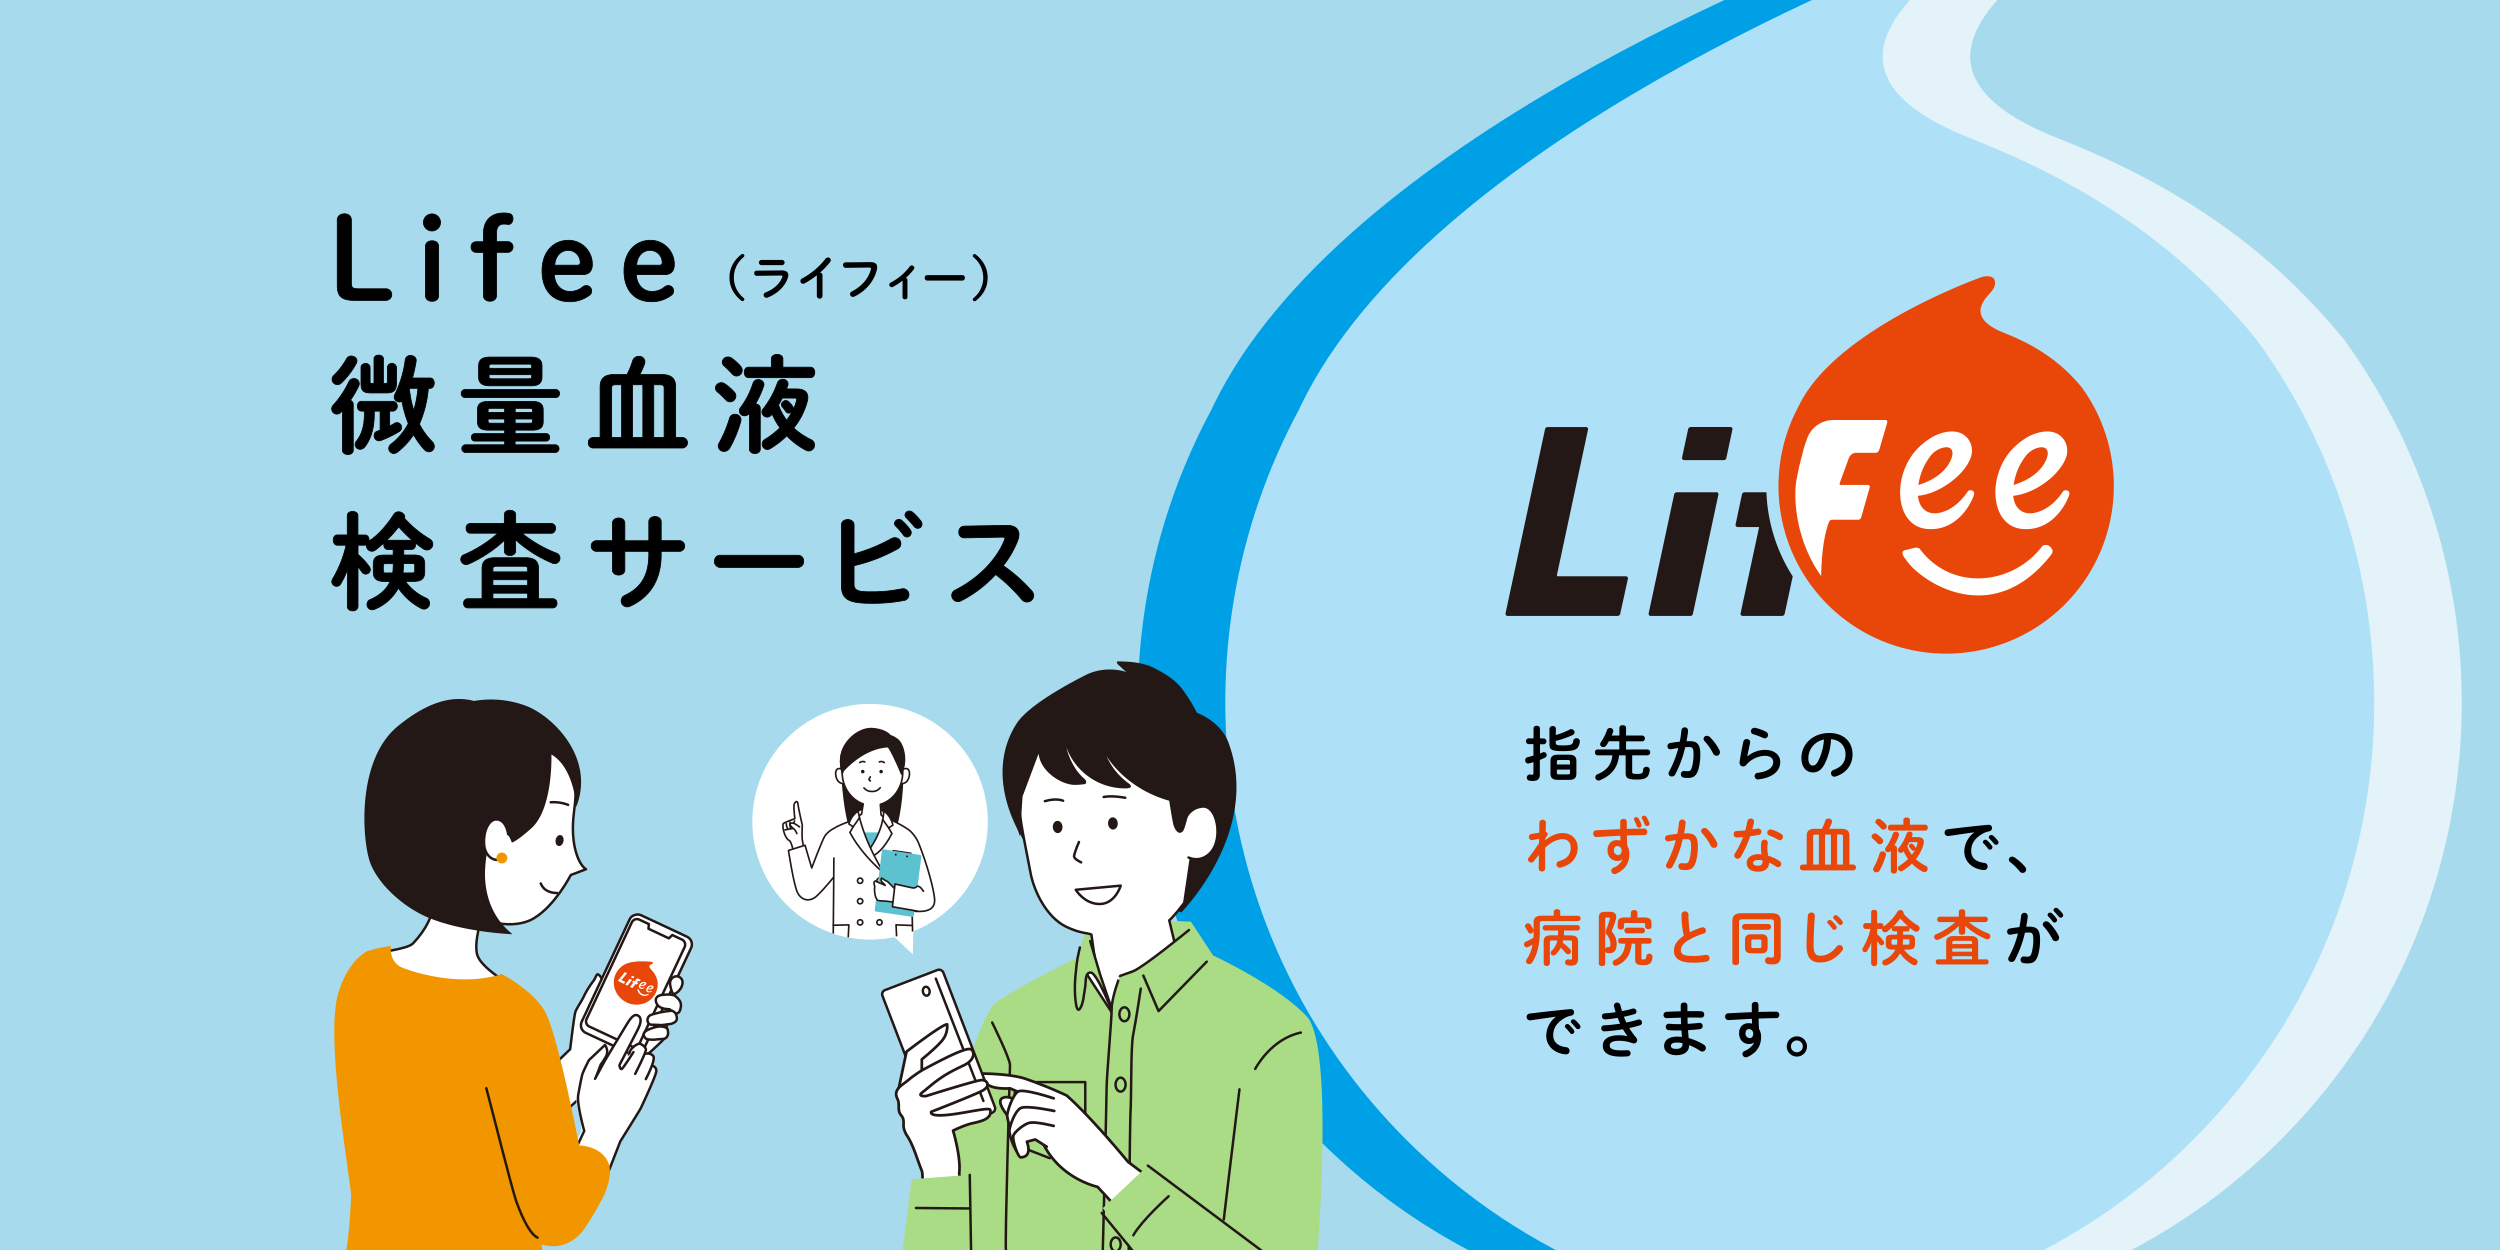 <?xml version="1.0" encoding="UTF-8"?> <svg xmlns="http://www.w3.org/2000/svg" xmlns:xlink="http://www.w3.org/1999/xlink" id="レイヤー_1" data-name="レイヤー 1" viewBox="0 0 1499.99 750"><defs><style>.cls-1,.cls-12,.cls-16,.cls-24,.cls-27{fill:none;}.cls-14,.cls-15,.cls-19,.cls-2,.cls-23,.cls-25,.cls-26,.cls-6{fill:#fff;}.cls-3{fill:#a8daed;}.cls-4{clip-path:url(#clip-path);}.cls-5{fill:#00a0e7;}.cls-6{opacity:0.68;}.cls-7{fill:#e84709;}.cls-8{stroke:#000;stroke-miterlimit:10;stroke-width:0.5px;}.cls-13,.cls-9{fill:#231815;}.cls-10{clip-path:url(#clip-path-2);}.cls-11,.cls-17{fill:#aadb85;}.cls-11,.cls-12,.cls-13,.cls-15,.cls-19,.cls-20,.cls-23,.cls-24,.cls-25{fill-rule:evenodd;}.cls-12,.cls-14,.cls-15,.cls-16,.cls-17,.cls-18,.cls-19,.cls-23,.cls-24,.cls-26,.cls-27{stroke:#231815;stroke-linecap:round;stroke-linejoin:round;}.cls-12,.cls-14,.cls-15,.cls-16,.cls-17,.cls-18{stroke-width:1.5px;}.cls-18{fill:#bae2f8;}.cls-19{stroke-width:1.65px;}.cls-20,.cls-21{fill:#f29600;}.cls-22{clip-path:url(#clip-path-3);}.cls-28{fill:#5dc2d0;}</style><clipPath id="clip-path"><rect class="cls-1" x="667.04" width="832.97" height="750"></rect></clipPath><clipPath id="clip-path-2"><rect class="cls-1" x="179.88" y="354.13" width="633.07" height="396.16"></rect></clipPath><clipPath id="clip-path-3"><circle class="cls-2" cx="522.04" cy="493" r="70.65"></circle></clipPath></defs><rect class="cls-3" width="1499.99" height="750"></rect><g class="cls-4"><path class="cls-5" d="M1354.37,204.31c-33.69-41.31-83.19-86.53-171.37-121-80.83-31.6-50.57-69.07-32.86-88,2.37-2.54,9.87-10.86,11.13-18.22C1166.07-51,1132-40.75,1132-40.75,1087.66-24.59,804.22,84.48,727.73,243.91c-.22.47-.4,1-.64,1.45-77.27,143-53.46,325.43,69.42,443.61C944.2,831,1179,826.36,1321,678.65c126.32-131.37,136.6-331.74,33.34-474.34"></path><path class="cls-6" d="M1406.87,204.31c-33.69-41.31-83.2-86.53-171.37-121-80.83-31.6-50.57-69.07-32.87-88,2.37-2.54,9.88-10.86,11.13-18.22,4.81-28.11-29.27-17.85-29.27-17.85C1140.16-24.59,856.72,84.48,780.23,243.91c-.22.47-.4,1-.64,1.45C702.32,388.37,726.13,570.79,849,689c147.69,142,382.51,137.39,524.51-10.32,126.33-131.37,136.61-331.74,33.35-474.34"></path></g><path d="M926.38,443.08a1.76,1.76,0,0,1,0,3.47H924v5.53c.57-.21,1.15-.47,1.69-.68a1.74,1.74,0,0,1,.73-.15A1.78,1.78,0,0,1,928,453.1a1.61,1.61,0,0,1-1,1.48c-1,.47-2,.94-3.1,1.37v8.79c0,2.6-1.31,3.83-4.2,3.83a11.63,11.63,0,0,1-2.09-.18,1.72,1.72,0,0,1-1.52-1.77,1.8,1.8,0,0,1,1.73-1.92,1.08,1.08,0,0,1,.36,0,5.52,5.52,0,0,0,1.09.1c.58,0,.79-.18.79-.79v-6.76a26.66,26.66,0,0,1-2.67.79,2.55,2.55,0,0,1-.51.08,1.84,1.84,0,0,1-1.77-2,1.76,1.76,0,0,1,1.37-1.78c1.13-.29,2.35-.65,3.58-1v-6.87H917a1.77,1.77,0,0,1,0-3.47h3.11v-6c0-1.05,1-1.55,1.92-1.55s1.92.5,1.92,1.55v6Zm7.08-2.06a44.36,44.36,0,0,0,8.28-3.25,2,2,0,0,1,1.09-.29,2,2,0,0,1,1.91,1.92,1.77,1.77,0,0,1-1.16,1.62,53.59,53.59,0,0,1-10.12,3.51v1.05c0,1.26.51,1.66,4.16,1.66,5.24,0,6-.47,6.33-2.75a1.86,1.86,0,0,1,1.95-1.55,1.84,1.84,0,0,1,2,1.7c0,.11,0,.18,0,.29-.61,4.62-2.46,5.74-10.23,5.74-7,0-8-1-8-4.22v-9.19a1.75,1.75,0,0,1,2-1.59,1.68,1.68,0,0,1,1.88,1.56Zm1.38,26.9c-3.33,0-4.56-1.23-4.56-3.76v-7.59c0-2.53,1.23-3.76,4.56-3.76h6.43c3.33,0,4.56,1.23,4.56,3.76v7.59c0,3.07-1.81,3.76-4.56,3.76ZM942,457c0-.73-.25-1-1.23-1h-5.42c-1,0-1.23.25-1.23,1v1.66H942Zm-1.23,7.62c1,0,1.23-.25,1.23-1v-1.88h-7.88v1.88c0,.87.47,1,1.23,1Z"></path><path d="M988.53,449.66a1.78,1.78,0,0,1,0,3.54h-9.22v10c0,.87.36,1.15,2.9,1.15,3,0,3.5-.32,3.72-2.71a1.77,1.77,0,0,1,1.91-1.55,1.84,1.84,0,0,1,2,1.73v.22c-.5,4.41-2.38,5.68-7.66,5.68-5.86,0-6.8-1-6.8-3.94V453.2h-3.94c-.72,7.56-4.91,12.22-11.46,14.93a2,2,0,0,1-.9.18,1.92,1.92,0,0,1-.65-3.72c5.67-2.46,8.39-5.6,9-11.39h-8.9a1.63,1.63,0,0,1-1.55-1.77,1.62,1.62,0,0,1,1.55-1.77h13.05v-4.91h-6.25c-.47.86-1,1.66-1.48,2.42a2.25,2.25,0,0,1-1.88,1.08,1.79,1.79,0,0,1-1.88-1.73,2,2,0,0,1,.4-1.16A30.34,30.34,0,0,0,964.2,438a1.84,1.84,0,0,1,1.77-1.23,1.86,1.86,0,0,1,2,1.74,1.55,1.55,0,0,1-.11.57c-.25.73-.54,1.49-.86,2.25h4.62v-4.63c0-1.09,1-1.59,2-1.59s2,.5,2,1.59v4.63h9.87a1.76,1.76,0,0,1,0,3.47h-9.87v4.91Z"></path><path d="M1005.06,464.74a2.18,2.18,0,0,1-1.95,1.15,1.88,1.88,0,0,1-2-1.8,2.43,2.43,0,0,1,.33-1.13,60.58,60.58,0,0,0,5.53-14.13c-1.48.18-2.93.43-4.3.72a1.91,1.91,0,0,1-.47,0,1.74,1.74,0,0,1-1.74-1.84,1.87,1.87,0,0,1,1.63-1.88c1.84-.36,3.83-.62,5.75-.83.43-2.21.79-4.45,1-6.66a2,2,0,0,1,4,.11v.26c-.22,1.95-.54,4-.94,6,.72,0,1.37,0,1.95,0,4.63,0,6.33,2.1,6.33,7.78a33.93,33.93,0,0,1-1,8.64c-1.16,4.15-2.78,5.63-6.43,5.63a16.38,16.38,0,0,1-2.46-.18,1.93,1.93,0,0,1-1.77-2,1.86,1.86,0,0,1,1.84-2c.07,0,.18,0,.29,0a17.75,17.75,0,0,0,2,.14c1.26,0,1.91-.39,2.53-2.53a29.11,29.11,0,0,0,.94-7.84c0-3.25-.62-4.12-2.35-4.12-.8,0-1.7,0-2.68.11A65.1,65.1,0,0,1,1005.06,464.74Zm26.61-14.61a2.74,2.74,0,0,1,.29,1.23,2.07,2.07,0,0,1-2.1,2.1,2.26,2.26,0,0,1-2-1.38,33.47,33.47,0,0,0-5.13-7.44,1.81,1.81,0,0,1,1.52-3.11,2.4,2.4,0,0,1,1.66.69A32,32,0,0,1,1031.67,450.13Z"></path><path d="M1048.48,453.78a17,17,0,0,1,10.48-3.86c5.68,0,9.18,3.1,9.18,7.19,0,5.57-4.59,9.54-13.3,10.55-.11,0-.22,0-.33,0a2,2,0,0,1-.14-3.94c7.09-.83,9.54-3.51,9.54-6.61,0-1.88-1.48-3.62-5-3.62a15.35,15.35,0,0,0-11.21,5.49,2.32,2.32,0,0,1-1.84.87,2.08,2.08,0,0,1-2.13-2.09,1.64,1.64,0,0,1,0-.44c.36-2.67,1.22-7.41,2.27-12.36a1.93,1.93,0,0,1,2-1.52,1.86,1.86,0,0,1,2.06,1.7,1.11,1.11,0,0,1,0,.36c-.68,3.36-1.3,6.11-1.69,8.21ZM1059.54,439a2.18,2.18,0,0,1,1.26,2,1.94,1.94,0,0,1-1.91,2,2.65,2.65,0,0,1-1.09-.26,53.09,53.09,0,0,0-5.89-2.24,1.8,1.8,0,0,1-1.37-1.73,2.12,2.12,0,0,1,2.13-2.1,5.12,5.12,0,0,1,.62.07A29.42,29.42,0,0,1,1059.54,439Z"></path><path d="M1080.83,454.8c0-8.25,6.83-15,16.77-15,8.82,0,13.92,5.53,13.92,12.73,0,6.54-3.87,11.35-10.09,13.34a2.26,2.26,0,0,1-.83.14,2,2,0,0,1-2-2.06,2.09,2.09,0,0,1,1.52-2c5.13-1.84,7.19-4.95,7.19-9.43,0-4.74-3.22-8.64-8.71-9a36,36,0,0,1-4.09,15.36c-2,3.51-4.12,4.56-6.9,4.56C1083.9,463.4,1080.83,460.43,1080.83,454.8Zm4.16,0c0,3.32,1.3,4.55,2.6,4.55,1.12,0,2.1-.58,3.14-2.42a32.55,32.55,0,0,0,3.62-13.2A11.46,11.46,0,0,0,1085,454.8Z"></path><path class="cls-7" d="M927.14,504.14c3.47-2.85,7.12-4.3,10.41-4.3,5.38,0,9.07,3.72,9.07,8.71,0,6.18-3.9,10.38-10.19,12a3.25,3.25,0,0,1-.58.07,2,2,0,0,1-2-2,2.05,2.05,0,0,1,1.67-2c4.66-1.34,6.9-3.76,6.9-8.1,0-3.07-1.91-5-4.84-5-3.22,0-6.94,1.74-10.49,5.17l0,12.47a1.78,1.78,0,0,1-1.95,1.7,1.75,1.75,0,0,1-1.92-1.7l.11-8.24-3.15,3.91a1.82,1.82,0,0,1-1.44.76,2,2,0,0,1-1.95-1.88,1.84,1.84,0,0,1,.43-1.16,89.72,89.72,0,0,0,6.18-8.75l.07-2.49-4.08.76a1.63,1.63,0,0,1-.36,0,1.78,1.78,0,0,1-1.7-1.91,1.7,1.7,0,0,1,1.41-1.77l4.81-.8.07-6a1.8,1.8,0,0,1,2-1.7,1.74,1.74,0,0,1,1.92,1.7l-.11,5.61a1.16,1.16,0,0,1,1.19,1.15c0,.65-.33,1.23-1.3,2.43Z"></path><path class="cls-7" d="M973.31,515.67a4,4,0,0,1-2.67.91c-3.55,0-6.15-2.39-6.15-6.51,0-3.54,2.24-6,5.6-6a8.49,8.49,0,0,1,2.17.29l-.1-2.89c-5,.21-8.79.43-12.87.68-.33,0-1,.08-1.49.08a1.94,1.94,0,0,1-1.88-2.06,1.88,1.88,0,0,1,1.85-2c4.3-.25,9.32-.5,14.35-.72,0-1.3,0-2.75,0-4.37a1.85,1.85,0,0,1,2-1.77,1.78,1.78,0,0,1,1.95,1.73v4.3c3.69-.11,7.26-.18,10.41-.18a1.85,1.85,0,0,1,1.88,2,1.81,1.81,0,0,1-1.74,1.92c-3.18,0-6.76.1-10.48.21,0,2.1.11,4.16.25,6.26a9.15,9.15,0,0,1,1.23,4.8c0,5.72-2.74,9.51-7.88,11.9a2.18,2.18,0,0,1-1,.25,2.06,2.06,0,0,1-2-2,2,2,0,0,1,1.41-1.88,9.68,9.68,0,0,0,5.31-4.92Zm-5-5.49a2.69,2.69,0,0,0,2.5,2.86c1.23,0,2.13-.87,2.13-2.54a2.62,2.62,0,0,0-2.53-2.89C969.19,507.61,968.32,508.59,968.32,510.18Zm12-18.65a1.34,1.34,0,0,1,1.45-1.23,1.62,1.62,0,0,1,1.41.79,19.53,19.53,0,0,1,1.63,3.51,1.44,1.44,0,0,1-1.45,2A1.46,1.46,0,0,1,982,495.5a27.41,27.41,0,0,0-1.48-3.36A1.36,1.36,0,0,1,980.32,491.53Zm4.74-.94a1.31,1.31,0,0,1,1.41-1.2,1.55,1.55,0,0,1,1.37.76,24.42,24.42,0,0,1,1.74,3.37,1.77,1.77,0,0,1,.14.72,1.38,1.38,0,0,1-1.44,1.37,1.55,1.55,0,0,1-1.45-1,26.13,26.13,0,0,0-1.59-3.36A1.48,1.48,0,0,1,985.06,490.59Z"></path><path class="cls-7" d="M1003.54,520a2.19,2.19,0,0,1-1.95,1.16,1.88,1.88,0,0,1-2-1.81,2.43,2.43,0,0,1,.33-1.12,61,61,0,0,0,5.53-14.13c-1.48.18-2.93.43-4.3.72a1.91,1.91,0,0,1-.47,0A1.75,1.75,0,0,1,999,503a1.88,1.88,0,0,1,1.63-1.88c1.84-.36,3.83-.61,5.75-.83.43-2.2.79-4.45,1-6.65a2,2,0,0,1,4,.11V494c-.22,2-.55,4-.94,6,.72,0,1.37,0,1.95,0,4.63,0,6.32,2.1,6.32,7.77a33.87,33.87,0,0,1-1,8.64c-1.16,4.16-2.79,5.64-6.44,5.64a16.35,16.35,0,0,1-2.45-.18,2,2,0,0,1-1.78-2,1.86,1.86,0,0,1,1.85-2c.07,0,.18,0,.29,0a17.58,17.58,0,0,0,2,.14c1.26,0,1.91-.4,2.53-2.53a29.11,29.11,0,0,0,.94-7.84c0-3.26-.62-4.13-2.35-4.13-.8,0-1.7,0-2.68.11A65,65,0,0,1,1003.54,520Zm26.61-14.6a2.85,2.85,0,0,1,.29,1.23,2.08,2.08,0,0,1-2.1,2.09,2.25,2.25,0,0,1-2-1.37,33.88,33.88,0,0,0-5.13-7.45,2,2,0,0,1-.58-1.3,2,2,0,0,1,2.1-1.81,2.42,2.42,0,0,1,1.66.69A32.19,32.19,0,0,1,1030.15,505.41Z"></path><path class="cls-7" d="M1048.45,492.72a1.89,1.89,0,0,1,2-1.55,1.79,1.79,0,0,1,1.95,1.77,2.53,2.53,0,0,1,0,.47c-.29,1.37-.65,2.82-1,4.26l3.18-.54a1.46,1.46,0,0,1,.4,0,1.88,1.88,0,0,1,1.88,1.92,1.86,1.86,0,0,1-1.63,1.84c-1.55.33-3.33.62-5.1.87a66.39,66.39,0,0,1-5.56,12.18,2.38,2.38,0,0,1-2,1.3,2,2,0,0,1-2-1.91,2.27,2.27,0,0,1,.4-1.27,55.94,55.94,0,0,0,4.88-9.83c-1.34.15-2.64.22-3.76.25a1.84,1.84,0,0,1-1.88-2,1.76,1.76,0,0,1,1.73-1.88c1.63-.08,3.44-.18,5.28-.37C1047.58,496.37,1048.09,494.53,1048.45,492.72Zm6.47,30.29c-4.3,0-6.9-1.88-6.9-5.24,0-2.89,2.45-5.28,7.08-5.28a16.7,16.7,0,0,1,1.81.11,26.64,26.64,0,0,1-.36-3.83,19.83,19.83,0,0,1,.25-3.51,1.76,1.76,0,0,1,1.88-1.44,1.82,1.82,0,0,1,2,1.66c0,.11,0,.18,0,.29a20.19,20.19,0,0,0-.26,3,27.22,27.22,0,0,0,.51,4.7,25.38,25.38,0,0,1,6.8,3.15,2,2,0,0,1,1,1.7,2,2,0,0,1-1.91,2,2.29,2.29,0,0,1-1.23-.43,22.68,22.68,0,0,0-4.12-2.31C1061.35,521.57,1058.39,523,1054.92,523Zm2.57-5.89a6.48,6.48,0,0,0,0-.9,12.2,12.2,0,0,0-2.28-.22c-2.53,0-3.32.79-3.32,1.77s.72,1.66,3.07,1.66C1056.58,519.43,1057.49,518.71,1057.49,517.12Zm11.13-16.88a2.24,2.24,0,0,1,1.19,1.88,2,2,0,0,1-1.91,2,2.09,2.09,0,0,1-1.09-.33,36.16,36.16,0,0,0-5.17-2.49,1.76,1.76,0,0,1-1.3-1.63,2,2,0,0,1,2.06-2,2.53,2.53,0,0,1,.69.11A22.75,22.75,0,0,1,1068.62,500.24Z"></path><path class="cls-7" d="M1084,501.54c0-2.86,1.33-4.27,4.91-4.27h4.23a27.37,27.37,0,0,0,1.92-4.66,2.12,2.12,0,0,1,2.1-1.52,1.93,1.93,0,0,1,2.06,1.81,2.2,2.2,0,0,1-.15.8,26.81,26.81,0,0,1-1.59,3.57h7.27c3.58,0,4.91,1.41,4.91,4.27v17.17H1112a1.78,1.78,0,0,1,0,3.54h-30.5a1.78,1.78,0,0,1,0-3.54H1084Zm7.3-.8h-1.88c-1.3,0-1.52.29-1.52,1.27v16.7h3.4Zm7.23,0H1095v18h3.54Zm7.23,18V502c0-1-.22-1.27-1.52-1.27h-2v18Z"></path><path class="cls-7" d="M1129.3,503.2a2.1,2.1,0,0,1,.58,1.45,2,2,0,0,1-2,1.91,1.84,1.84,0,0,1-1.41-.65,32,32,0,0,0-2.82-2.71,1.79,1.79,0,0,1-.72-1.33,2,2,0,0,1,2-1.81,2.23,2.23,0,0,1,1.27.43A18.87,18.87,0,0,1,1129.3,503.2Zm.25,7.59a1.94,1.94,0,0,1,2.06,1.81,1.52,1.52,0,0,1-.07.54,40.17,40.17,0,0,1-3.76,9.11,2.24,2.24,0,0,1-1.91,1.16,1.9,1.9,0,0,1-2-1.81,2,2,0,0,1,.32-1.08,40.91,40.91,0,0,0,3.55-8.46A1.81,1.81,0,0,1,1129.55,510.79Zm1.92-16.33a2.19,2.19,0,0,1,.58,1.4,2,2,0,0,1-2,1.92,1.89,1.89,0,0,1-1.45-.72c-.87-.94-1.92-2-2.71-2.68a1.85,1.85,0,0,1-.69-1.33,1.92,1.92,0,0,1,2-1.74,2.23,2.23,0,0,1,1.34.47A18.41,18.41,0,0,1,1131.47,494.46Zm3,16a2.1,2.1,0,0,1-1.59.87,1.69,1.69,0,0,1-1.41-2.82,28.52,28.52,0,0,0,4.19-8.17,1.79,1.79,0,0,1,1.77-1.3,1.82,1.82,0,0,1,2,1.66,1.64,1.64,0,0,1-.11.58,31.88,31.88,0,0,1-2.78,6,1.57,1.57,0,0,1,1.63,1.48v13.92a1.63,1.63,0,0,1-1.81,1.48c-.94,0-1.84-.51-1.84-1.48Zm20.71-15.65a1.6,1.6,0,0,1,1.48,1.77,1.58,1.58,0,0,1-1.48,1.77h-21c-1,0-1.44-.9-1.44-1.77s.47-1.77,1.44-1.77H1142V492c0-1,1-1.52,2-1.52s1.95.51,1.95,1.52v2.82Zm-4.66,7.41c2.56,0,3.79,1.09,3.79,2.89a4.52,4.52,0,0,1-.14,1.16,24,24,0,0,1-4.67,9.25,24.71,24.71,0,0,0,5.9,3.94,1.94,1.94,0,0,1,1.19,1.77,2,2,0,0,1-2,2.07,2.41,2.41,0,0,1-1-.29,25.83,25.83,0,0,1-6.44-4.85,30.79,30.79,0,0,1-5.56,4.3,2.07,2.07,0,0,1-1.05.33,1.81,1.81,0,0,1-1.74-1.84,1.78,1.78,0,0,1,.91-1.56,28.6,28.6,0,0,0,5.13-4,22.64,22.64,0,0,1-2.67-4.69c-.08.1-.18.21-.26.32a1.84,1.84,0,0,1-1.41.72,1.79,1.79,0,0,1-1.8-1.7,1.63,1.63,0,0,1,.39-1,30.21,30.21,0,0,0,4.88-8.86,1.82,1.82,0,0,1,1.77-1.23,1.72,1.72,0,0,1,1.85,1.56,1.79,1.79,0,0,1-.11.57l-.43,1.16Zm-4.88,3.07c-.44.8-.84,1.59-1.31,2.35a17.7,17.7,0,0,0,2.79,5.21,22.81,22.81,0,0,0,1.84-2.89,1.57,1.57,0,0,1-1.08.47,1.31,1.31,0,0,1-1.05-.58,15.91,15.91,0,0,0-1.16-1.48,1.32,1.32,0,0,1-.36-.87,1.51,1.51,0,0,1,1.52-1.34,1.3,1.3,0,0,1,.94.4,8.83,8.83,0,0,1,1.41,1.66,1.17,1.17,0,0,1,.25.72V509a16.26,16.26,0,0,0,1-2.89,1.66,1.66,0,0,0,.08-.4c0-.36-.26-.47-.84-.47Z"></path><path d="M1184.4,499.41c-4.34.58-10.08,1.44-15.29,2.2a1.2,1.2,0,0,1-.36,0,2,2,0,0,1-2-2.06,2,2,0,0,1,1.88-2c7.52-.94,16.85-2,24.37-2.68h.21a1.87,1.87,0,0,1,2,1.92,2,2,0,0,1-1.67,2,12.39,12.39,0,0,0-4,1.45c-5.64,3.22-6.83,7-6.83,10.41,0,4,2.78,6.47,7.84,7.08a2.11,2.11,0,0,1,2,2.14,2,2,0,0,1-2.13,2.13,12.75,12.75,0,0,1-1.63-.14c-6.58-1.23-10.23-5.72-10.23-11.1a14.59,14.59,0,0,1,5.93-11.28Zm5.31,5.82a1.52,1.52,0,0,1,2.54-1,18,18,0,0,1,2.81,3.15,1.45,1.45,0,1,1-2.31,1.73,26.74,26.74,0,0,0-2.67-3.07A1.27,1.27,0,0,1,1189.71,505.23Zm3.58-2.89a1.45,1.45,0,0,1,1.52-1.34,1.76,1.76,0,0,1,1.09.43,18.31,18.31,0,0,1,2.78,3,1.67,1.67,0,0,1,.4,1.08,1.41,1.41,0,0,1-1.45,1.37,1.57,1.57,0,0,1-1.26-.65c-.84-1.05-1.85-2.13-2.68-3A1.2,1.2,0,0,1,1193.29,502.34Z"></path><path d="M1205.3,515.85a1.92,1.92,0,0,1,2-1.87,2.62,2.62,0,0,1,1.27.39,29.21,29.21,0,0,1,6.47,5.71,2.65,2.65,0,0,1,.65,1.67,2.06,2.06,0,0,1-2.1,2,2.21,2.21,0,0,1-1.77-.9,34.82,34.82,0,0,0-5.64-5.53A1.8,1.8,0,0,1,1205.3,515.85Z"></path><path class="cls-7" d="M932.23,547c0-1,1-1.48,2-1.48s1.91.47,1.91,1.48v2.46H947a1.61,1.61,0,0,1,0,3.18H925.65c-1.4,0-1.77.36-1.77,1.44v5.24c0,7.41-1.66,13.7-4.55,18.11a2.22,2.22,0,0,1-1.84,1.09,1.84,1.84,0,0,1-1.88-1.77,2.29,2.29,0,0,1,.43-1.23,22.79,22.79,0,0,0,3.47-8.71c-.8.47-1.59.9-2.46,1.33a2.34,2.34,0,0,1-.94.26,1.77,1.77,0,0,1-.54-3.44,36.33,36.33,0,0,0,4.48-2.35c.07-1.12.11-2.27.11-3.39v-.69a1.87,1.87,0,0,1-1.84,1.59,1.68,1.68,0,0,1-1.49-1c-.43-.83-1-1.7-1.55-2.56a1.59,1.59,0,0,1-.29-.94A1.73,1.73,0,0,1,916.8,554a1.86,1.86,0,0,1,1.48.76,22,22,0,0,1,1.7,2.78,2,2,0,0,1,.18.65V553.6c0-2.89,1.34-4.19,5-4.19h7.08Zm10.2,14.24c3.21,0,4.41,1.16,4.41,3.69v10.26c0,3.11-1.41,4.2-4.3,4.2a12.6,12.6,0,0,1-2-.22,1.72,1.72,0,0,1-1.48-1.77,1.67,1.67,0,0,1,1.63-1.77,1.19,1.19,0,0,1,.32,0,11.81,11.81,0,0,0,1.37.15c.58,0,.8-.18.8-.91v-9.47c0-.83-.29-1.15-1.27-1.15h-4l-.33,1.37a23.24,23.24,0,0,1,4.52,4,1.88,1.88,0,0,1,.51,1.26,1.72,1.72,0,0,1-1.67,1.7,2,2,0,0,1-1.52-.8,29.88,29.88,0,0,0-3-3.1,15.31,15.31,0,0,1-3,4,2,2,0,0,1-1.37.61,1.6,1.6,0,0,1-1.63-1.55,1.81,1.81,0,0,1,.61-1.3,11.11,11.11,0,0,0,3.33-6.18h-3.18c-1,0-1.27.32-1.27,1.15V578a1.64,1.64,0,0,1-1.84,1.56A1.66,1.66,0,0,1,926.2,578V564.88c0-2.53,1.19-3.69,4.41-3.69h4.15c.08-.94.11-1.92.11-2.86H927a1.64,1.64,0,0,1,0-3.25h19.56a1.64,1.64,0,0,1,0,3.25h-8.13c0,.94-.08,1.92-.15,2.86Z"></path><path class="cls-7" d="M965.94,547.06c2.53,0,3.8,1.12,3.8,3.07a7,7,0,0,1-.25,1.62,47.13,47.13,0,0,1-2.57,7,10.84,10.84,0,0,1,3.07,7.59c0,4.08-1.55,5.57-4.41,5.57a5.86,5.86,0,0,1-1.23-.08,1.55,1.55,0,0,1-1.23-1v7.37c0,.94-.94,1.45-1.91,1.45s-1.92-.51-1.92-1.45V550.56c0-2.42,1.05-3.5,3.73-3.5Zm-2.09,3.47c-.58,0-.73.21-.73.86v17.9a1.44,1.44,0,0,1,1.31-1h.21a4.54,4.54,0,0,0,.58,0c.76,0,1-.36,1-1.91a9,9,0,0,0-2.21-5.64,2.25,2.25,0,0,1-.68-1.59,3.73,3.73,0,0,1,.43-1.59,36.25,36.25,0,0,0,2.1-6.15,3.39,3.39,0,0,0,.07-.43c0-.33-.22-.43-.69-.43Zm21,24.36c0,.65.29.79,1.27.79,1.26,0,1.51-.43,1.62-1.91a1.9,1.9,0,0,1,3.76.11,7.21,7.21,0,0,1-.83,3.4c-.83,1.19-1.95,1.8-4.81,1.8-3.69,0-4.77-.83-4.77-3.32v-9.58H979c-.5,6.47-3.65,11.06-8.89,13.16a2,2,0,0,1-.76.14,1.81,1.81,0,0,1-.58-3.51c3.76-1.69,5.86-4.51,6.37-9.79h-2.82a1.54,1.54,0,0,1-1.45-1.7,1.52,1.52,0,0,1,1.45-1.7h17.2a1.57,1.57,0,0,1,1.49,1.7,1.55,1.55,0,0,1-1.49,1.7h-4.66Zm-6.36-27.33c0-1,1-1.52,2-1.52s1.95.51,1.95,1.52v2.93h4.37c3.18,0,4.09,1.34,4.09,3.61V556c0,1-.94,1.48-1.92,1.48s-1.92-.5-1.92-1.48v-1.34c0-.68-.28-.86-1.15-.86H975.56c-.87,0-1.16.18-1.16.86v1.59c0,1-.94,1.49-1.88,1.49s-1.91-.51-1.91-1.49V554.1c0-2.27.86-3.61,4-3.61h3.83ZM976.07,560a1.72,1.72,0,0,1,0-3.4h9.39a1.54,1.54,0,0,1,1.45,1.7,1.52,1.52,0,0,1-1.45,1.7Z"></path><path class="cls-7" d="M1008.88,548.68a2.11,2.11,0,0,1,4.2,0,62.77,62.77,0,0,0,.83,10.59,50.25,50.25,0,0,1,7.12-2.82,2.1,2.1,0,0,1,.65-.1,2,2,0,0,1,1.88,2,1.78,1.78,0,0,1-1.34,1.77,42.92,42.92,0,0,0-9.5,4.19c-3.11,2-4.2,4-4.2,5.86,0,2.24,1.49,3.4,7.23,3.4a39.59,39.59,0,0,0,7.49-.65,2,2,0,0,1,.47,0,1.91,1.91,0,0,1,2,2,2,2,0,0,1-1.63,2,41.48,41.48,0,0,1-8.31.69c-7.59,0-11.39-2.31-11.39-7.19,0-3,1.37-5.89,5.89-9A57.87,57.87,0,0,1,1008.88,548.68Z"></path><path class="cls-7" d="M1062.92,547.92c4.12,0,5.53,1.59,5.53,4.85v20.75c0,3.76-1.63,5.13-4.81,5.13a15.88,15.88,0,0,1-2.93-.25,2,2,0,0,1-1.69-2,1.93,1.93,0,0,1,1.91-2.06,1.5,1.5,0,0,1,.4,0,10,10,0,0,0,1.92.18c.79,0,1.15-.33,1.15-1.45V553.49c0-1.45-.47-1.88-2.24-1.88h-16.52c-1.77,0-2.24.47-2.24,1.92v24c0,1-1,1.52-2,1.52s-2-.51-2-1.52V552.8c0-3.25,1.45-4.88,5.57-4.88Zm-1.77,6.47a1.76,1.76,0,0,1,0,3.47h-14.5a1.77,1.77,0,0,1,0-3.47ZM1051,572c-2.86,0-4-1-4-3.61v-4.23c0-2.61,1.19-3.62,4-3.62h5.57c2.85,0,4,1,4,3.62v4.23c0,2.85-1.41,3.61-4,3.61Zm4.81-3.18c.83,0,1-.25,1-.9v-3.29c0-.65-.22-.91-1-.91h-4c-.83,0-1,.26-1,.91v3.29c0,.76.36.9,1,.9Z"></path><path class="cls-7" d="M1084.71,549.33a1.94,1.94,0,0,1,2.1-1.8,1.89,1.89,0,0,1,2.1,1.8c0,.47-.08,1.23-.11,1.63-.36,5.35-.65,11-.65,16.34,0,4.84,1.48,6.14,4,6.14,3.36,0,6.5-1.37,9.83-5.49a2.17,2.17,0,0,1,1.73-.9,2.09,2.09,0,0,1,2.14,2,2.15,2.15,0,0,1-.51,1.34c-4.12,5.13-8.49,7.09-13.19,7.09-5.39,0-8.25-2.68-8.25-10.2C1084,561.51,1084.32,554.65,1084.71,549.33Zm11.64,4a1.51,1.51,0,0,1,1.52-1.37,1.48,1.48,0,0,1,1,.4,17.66,17.66,0,0,1,2.82,3.14,1.49,1.49,0,0,1-1.12,2.42,1.43,1.43,0,0,1-1.19-.68,25.19,25.19,0,0,0-2.68-3.08A1.3,1.3,0,0,1,1096.35,553.38Zm3.58-2.89a1.46,1.46,0,0,1,1.52-1.34,1.73,1.73,0,0,1,1.08.44,17.89,17.89,0,0,1,2.79,3,1.66,1.66,0,0,1,.39,1.08,1.41,1.41,0,0,1-1.44,1.38,1.6,1.6,0,0,1-1.27-.65c-.83-1.05-1.84-2.14-2.67-3A1.2,1.2,0,0,1,1099.93,550.49Z"></path><path class="cls-7" d="M1138.28,558.8h-1.91a1.39,1.39,0,0,1-1.27-1.55,1.94,1.94,0,0,1,.14-.76c-1,.87-2,1.7-2.92,2.46a2.19,2.19,0,0,1-1.31.47,1.83,1.83,0,0,1-1.8-1.81,1.46,1.46,0,0,1,0-.36,1.29,1.29,0,0,1-.5.11h-2.42v3.14a24.29,24.29,0,0,1,3.79,4.09,1.83,1.83,0,0,1,.4,1.08,1.57,1.57,0,0,1-1.59,1.52,1.53,1.53,0,0,1-1.3-.72,20.66,20.66,0,0,0-1.3-1.81v13.48a1.83,1.83,0,0,1-3.62,0v-5.2l.11-7.45a26.6,26.6,0,0,1-2.39,5,1.61,1.61,0,0,1-1.37.83,1.64,1.64,0,0,1-1.63-1.59,2,2,0,0,1,.33-1,39.48,39.48,0,0,0,4.55-11.38h-3c-.9,0-1.37-.87-1.37-1.74s.47-1.73,1.34-1.73h3.43v-6.58c0-.94.9-1.41,1.81-1.41s1.81.47,1.81,1.41v6.58h2.42c.9,0,1.37.87,1.37,1.73a1.42,1.42,0,0,1,0,.36l.1-.07a30.89,30.89,0,0,0,8.35-9,1.87,1.87,0,0,1,1.59-.86,2,2,0,0,1,2.1,1.77,2.14,2.14,0,0,1-.07.43,36.82,36.82,0,0,0,8.49,7,2.06,2.06,0,0,1,1.12,1.8,2,2,0,0,1-2,2,2.12,2.12,0,0,1-1.23-.39c-.94-.62-1.92-1.34-2.86-2.1a1.67,1.67,0,0,1,.15.76,1.41,1.41,0,0,1-1.34,1.55h-2.64v1.92h3.29c2.82,0,3.87.9,3.87,3.14v2.53c0,2.68-1.41,3.29-3.87,3.29h-2.71a17.33,17.33,0,0,0,6.94,5.64,2,2,0,0,1-.62,3.8,2.29,2.29,0,0,1-1-.29,21.16,21.16,0,0,1-7.7-6.9,15.76,15.76,0,0,1-8,7.15,1.9,1.9,0,0,1-2.71-1.59,1.86,1.86,0,0,1,1.26-1.7,12.13,12.13,0,0,0,6.58-6.11h-1.84c-2.89,0-3.87-1-3.87-3.29v-2.53c0-2.24,1-3.14,3.87-3.14h2.89Zm-.14,8a27.26,27.26,0,0,0,.18-2.85v-.33h-2.61c-.57,0-.79.18-.79.62v1.95c0,.47.36.61.79.61Zm6.36-11.09a1,1,0,0,1,.29,0,48.94,48.94,0,0,1-4.63-4.59,43.69,43.69,0,0,1-4.12,4.59,1.23,1.23,0,0,1,.33,0Zm-2.71,8c0,1-.08,2.06-.18,3.07h3.21c.62,0,.8-.18.8-.61v-1.95c0-.44-.18-.62-.8-.62h-3Z"></path><path class="cls-7" d="M1179.12,557.5v1.85c0,1-.94,1.51-1.91,1.51s-1.92-.5-1.92-1.51V557.5l.11-1.88a44.11,44.11,0,0,1-12.18,8.1,2.5,2.5,0,0,1-.94.22,1.78,1.78,0,0,1-1.81-1.77,1.72,1.72,0,0,1,1.19-1.59,42.87,42.87,0,0,0,11.46-7.31h-9.47a1.67,1.67,0,0,1,0-3.29h11.64v-3c0-1,1-1.45,1.92-1.45s1.91.47,1.91,1.45v3h12.15a1.66,1.66,0,0,1,0,3.29h-10a43.15,43.15,0,0,0,11.68,6.76,1.78,1.78,0,0,1,1.26,1.7,1.85,1.85,0,0,1-1.8,1.88,2.24,2.24,0,0,1-.8-.18,43.71,43.71,0,0,1-12.61-8Zm-11.42,7.81c0-2.57,1.37-3.69,4.59-3.69h10c3.22,0,4.59,1.12,4.59,3.69v10.27h4.92a1.39,1.39,0,0,1,1.34,1.55,1.42,1.42,0,0,1-1.34,1.56h-29a1.44,1.44,0,0,1-1.34-1.56,1.41,1.41,0,0,1,1.34-1.55h4.92Zm15.51.22c0-.76-.29-1-1.45-1h-8.93c-1.16,0-1.45.25-1.45,1v.9h11.83ZM1171.38,571h11.83v-1.91h-11.83Zm11.83,4.56V573.7h-11.83v1.88Z"></path><path d="M1208.92,576a2.19,2.19,0,0,1-2,1.16,1.88,1.88,0,0,1-2-1.81,2.37,2.37,0,0,1,.32-1.12,60.75,60.75,0,0,0,5.53-14.13c-1.48.18-2.92.43-4.3.72a2.42,2.42,0,0,1-.47,0,1.73,1.73,0,0,1-1.73-1.84,1.87,1.87,0,0,1,1.62-1.88c1.85-.36,3.83-.61,5.75-.83.43-2.21.8-4.45,1-6.65a2,2,0,0,1,4,.11V550c-.22,2-.54,4-.94,6,.72,0,1.38,0,2,0,4.63,0,6.33,2.09,6.33,7.77a33.43,33.43,0,0,1-1,8.64c-1.15,4.16-2.78,5.64-6.43,5.64a16.49,16.49,0,0,1-2.46-.18,1.94,1.94,0,0,1-1.77-2,1.86,1.86,0,0,1,1.84-2c.07,0,.18,0,.29,0a15.62,15.62,0,0,0,2,.15c1.27,0,1.92-.4,2.53-2.53a28.75,28.75,0,0,0,.94-7.85c0-3.25-.61-4.12-2.35-4.12-.79,0-1.7,0-2.67.11A65.73,65.73,0,0,1,1208.92,576Zm26.24-14.6a2.68,2.68,0,0,1,.29,1.23,2.07,2.07,0,0,1-2.1,2.09,2.24,2.24,0,0,1-2-1.37,33.91,33.91,0,0,0-5.14-7.45,2,2,0,0,1-.58-1.3,2,2,0,0,1,2.1-1.81,2.4,2.4,0,0,1,1.66.69A32,32,0,0,1,1235.16,561.41Zm-6.61-12.47a1.5,1.5,0,0,1,1.51-1.38,1.53,1.53,0,0,1,1,.4,18.43,18.43,0,0,1,2.82,3.14,1.53,1.53,0,0,1,.32,1,1.48,1.48,0,0,1-1.45,1.45,1.46,1.46,0,0,1-1.19-.69,26.74,26.74,0,0,0-2.67-3.07A1.25,1.25,0,0,1,1228.55,548.94Zm3.57-2.9a1.45,1.45,0,0,1,1.52-1.33,1.74,1.74,0,0,1,1.09.43,18.65,18.65,0,0,1,2.78,3,1.71,1.71,0,0,1,.4,1.09,1.42,1.42,0,0,1-1.45,1.37,1.57,1.57,0,0,1-1.26-.65c-.83-1-1.85-2.13-2.68-3A1.2,1.2,0,0,1,1232.12,546Z"></path><path d="M933.61,610c-4.34.58-10.09,1.44-15.29,2.2a1.27,1.27,0,0,1-.36,0,2,2,0,0,1-2-2.06,2,2,0,0,1,1.88-2c7.52-.94,16.85-2,24.36-2.67h.22a1.86,1.86,0,0,1,2,1.91,1.94,1.94,0,0,1-1.66,2,12.52,12.52,0,0,0-4,1.45c-5.64,3.22-6.83,7-6.83,10.41,0,4,2.79,6.47,7.85,7.09a2.1,2.1,0,0,1,1.95,2.13,2,2,0,0,1-2.13,2.13,12.47,12.47,0,0,1-1.63-.14c-6.58-1.23-10.23-5.71-10.23-11.1A14.56,14.56,0,0,1,933.61,610Zm5.31,5.82a1.51,1.51,0,0,1,2.53-1,18.08,18.08,0,0,1,2.82,3.15,1.52,1.52,0,0,1,.33,1,1.48,1.48,0,0,1-1.45,1.45,1.45,1.45,0,0,1-1.19-.69,26.75,26.75,0,0,0-2.68-3.07A1.3,1.3,0,0,1,938.92,615.78Zm3.58-2.89a1.45,1.45,0,0,1,1.52-1.34,1.71,1.71,0,0,1,1.08.43,18.36,18.36,0,0,1,2.79,3,1.71,1.71,0,0,1,.39,1.08,1.41,1.41,0,0,1-1.44,1.38,1.58,1.58,0,0,1-1.27-.66c-.83-1-1.84-2.13-2.67-3A1.18,1.18,0,0,1,942.5,612.89Z"></path><path d="M976.41,621.63c-.79-1.12-1.73-2.53-2.67-4.08-3.58.61-7.16,1-9.91,1.19-.5,0-1.15.07-1.33.07a1.76,1.76,0,0,1-1.74-1.84,1.67,1.67,0,0,1,1.66-1.77c3.15-.14,6.44-.54,9.66-1-.55-1.16-1.05-2.32-1.49-3.47-2.67.43-4.73.72-7,.87-.11,0-.43,0-.72,0a1.73,1.73,0,0,1-1.7-1.84,1.61,1.61,0,0,1,1.55-1.74c2-.11,4.3-.36,6.66-.72-.4-1.23-.76-2.46-1-3.65a2,2,0,0,1-.08-.47,2,2,0,0,1,3.87-.25c.33,1.22.69,2.49,1,3.72a52.66,52.66,0,0,0,6.25-1.45,2.16,2.16,0,0,1,.65-.11,1.84,1.84,0,0,1,1.81,1.85,1.57,1.57,0,0,1-1.23,1.55c-1.8.54-4,1.09-6.32,1.56.43,1.15.94,2.31,1.44,3.43a67.64,67.64,0,0,0,7-1.7,1.8,1.8,0,0,1,2.42,1.81,1.72,1.72,0,0,1-1.34,1.63,60.38,60.38,0,0,1-6.29,1.59,45.4,45.4,0,0,0,4.2,5.85,2.26,2.26,0,0,1,.54,1.48,1.92,1.92,0,0,1-2,1.92,3,3,0,0,1-.94-.18,22.73,22.73,0,0,0-7.84-1.41c-4.45,0-5.71,1.3-5.71,2.82,0,1.73,1.55,2.93,6.83,2.93,1.48,0,2,0,3.11-.11.21,0,.54,0,.68,0a1.79,1.79,0,0,1,1.92,1.85,1.86,1.86,0,0,1-1.81,1.84,36.56,36.56,0,0,1-3.87.18c-7.62,0-11-2.38-11-6.58,0-3.72,3.11-6.25,9.83-6.25a18.63,18.63,0,0,1,4.92.58Z"></path><path d="M1012.44,606.67h2.31c2.1,0,4.09,0,5.93.07a1.85,1.85,0,0,1,1.84,2,1.76,1.76,0,0,1-1.84,1.85c-1.41,0-3-.08-4.59-.08-1.16,0-2.35,0-3.58,0,0,1.27,0,2.53.11,3.8,2.39-.15,4.7-.33,6.8-.58h.29a1.8,1.8,0,0,1,1.91,1.84,1.92,1.92,0,0,1-1.77,1.92c-2.21.29-4.59.47-7,.61.07,1.59.21,3.18.36,4.77a33.67,33.67,0,0,1,9.07,3.94,2.33,2.33,0,0,1,1.23,2,2.16,2.16,0,0,1-2.13,2.13,2.13,2.13,0,0,1-1.23-.4,33.64,33.64,0,0,0-6.69-3.47v.25c0,3.91-3.4,5.79-7.59,5.79-4.59,0-7.41-2.21-7.41-5.57,0-3.14,2.6-5.57,7.77-5.57a29.33,29.33,0,0,1,2.93.18c-.11-1.3-.25-2.6-.29-3.86h-2.06c-2.17,0-4.37-.08-5.64-.22a1.88,1.88,0,0,1-1.73-1.92,1.83,1.83,0,0,1,1.8-1.91h.26a51.13,51.13,0,0,0,5.2.25h1.95c-.07-1.3-.1-2.57-.14-3.87-3.07.08-6.07.18-8.6.29a1.92,1.92,0,0,1-.08-3.83c2.53-.11,5.53-.25,8.61-.29v-3.65c0-1.08,1-1.63,2-1.63a1.79,1.79,0,0,1,2,1.63Zm-3,20v-.8a16.52,16.52,0,0,0-3.25-.33c-2.82,0-3.65.87-3.65,2s.94,1.8,3.29,1.8S1009.47,628.21,1009.47,626.7Z"></path><path d="M1052.28,625.5a4,4,0,0,1-2.68.91c-3.54,0-6.14-2.39-6.14-6.51,0-3.54,2.24-6,5.6-6a8.55,8.55,0,0,1,2.17.29l-.11-2.89c-2.64.14-8.75.43-12.51.68-.39,0-1.23.08-1.62.08a2,2,0,0,1-1.92-2.07,1.86,1.86,0,0,1,1.85-2c4.26-.25,9.21-.5,14.16-.68,0-1.31,0-2.79,0-4.41a1.86,1.86,0,0,1,2-1.78,1.78,1.78,0,0,1,2,1.74v4.3c3.76-.11,7.38-.18,10.6-.18a1.85,1.85,0,0,1,1.88,2,1.8,1.8,0,0,1-1.74,1.91c-3.22,0-6.9.11-10.66.22,0,2.1.11,4.16.25,6.26a9.15,9.15,0,0,1,1.23,4.8c0,5.71-2.93,9.65-8.13,12a2.83,2.83,0,0,1-1,.22,2.06,2.06,0,0,1-2.06-2,2,2,0,0,1,1.41-1.84c2.93-1.27,4.92-3.33,5.57-5.06Zm-5-5.49a2.68,2.68,0,0,0,2.49,2.85c1.23,0,2.14-.86,2.14-2.53a2.62,2.62,0,0,0-2.53-2.89C1048.16,617.44,1047.29,618.42,1047.29,620Z"></path><path d="M1084.18,627.82a6.06,6.06,0,1,1-6-6A6,6,0,0,1,1084.18,627.82Zm-9.62,0a3.56,3.56,0,1,0,3.58-3.55A3.52,3.52,0,0,0,1074.56,627.82Z"></path><path class="cls-8" d="M205.55,246.34c-.26.32-.58.57-.83.89a3.42,3.42,0,0,1-2.62,1.21,3.06,3.06,0,0,1-3.06-3.06,3.28,3.28,0,0,1,1-2.36,56.89,56.89,0,0,0,9.31-14,3.15,3.15,0,0,1,2.87-1.85,3.06,3.06,0,0,1,3,4.41,59.6,59.6,0,0,1-5,8.61,2.58,2.58,0,0,1,1.72,2.36v27.61c0,1.73-1.6,2.55-3.19,2.55s-3.25-.82-3.25-2.55Zm5.23-32.72c1.66,0,3.38,1.15,3.38,2.87a3.34,3.34,0,0,1-.39,1.53,47.14,47.14,0,0,1-8.8,11.61,3.56,3.56,0,0,1-2.55,1.15,3.23,3.23,0,0,1-3.19-3.13,3.54,3.54,0,0,1,1.28-2.61,42.58,42.58,0,0,0,7.46-9.83A3.09,3.09,0,0,1,210.78,213.62Zm23,42c1-.51,1.91-1,2.8-1.53a3,3,0,0,1,1.66-.51,2.89,2.89,0,0,1,2.75,2.93,2.72,2.72,0,0,1-1.41,2.36,65.93,65.93,0,0,1-11.1,5.43,3.73,3.73,0,0,1-1.08.19,3,3,0,0,1-2.93-3.13,2.67,2.67,0,0,1,2-2.68c.51-.19,1-.38,1.6-.57V246.66h-3.51v1.66c0,8.42-1.85,14.79-5.61,19.71a3.66,3.66,0,0,1-2.87,1.53,2.92,2.92,0,0,1-3-2.81,3.4,3.4,0,0,1,.83-2.11c3.19-4.14,4.72-9,4.72-16.39v-1.59H216.9c-1.66,0-2.49-1.47-2.49-2.94s.83-2.93,2.49-2.93H236a3,3,0,0,1,0,5.87h-2.23Zm-9.38-40.31c0-1.53,1.41-2.23,2.81-2.23s2.81.7,2.81,2.23v14.8h1.14c1.09,0,1.28-.26,1.28-1.34v-8.42a2.74,2.74,0,0,1,5.42,0V230c0,4.15-1.72,5.74-5.8,5.74h-9.83c-4.08,0-5.61-1.34-5.61-5.48v-9.83c0-1.53,1.34-2.29,2.74-2.29a2.42,2.42,0,0,1,2.68,2.29v8.36c0,1.08.26,1.34,1.21,1.34h1.15ZM257,233a67.79,67.79,0,0,1-5.36,21.43,41.09,41.09,0,0,0,7.59,10.46,4.12,4.12,0,0,1,1.34,2.93,3.21,3.21,0,0,1-3.19,3.25,3.92,3.92,0,0,1-2.87-1.4,47.69,47.69,0,0,1-6.38-8.87,43,43,0,0,1-9.82,10.59,3.54,3.54,0,0,1-2,.7,3.1,3.1,0,0,1-3.06-3.06,3.39,3.39,0,0,1,1.53-2.68A37.61,37.61,0,0,0,245,254.12a68.73,68.73,0,0,1-3.82-13.27,4.15,4.15,0,0,1-1.47.32,3.06,3.06,0,0,1-3.19-2.93,3.41,3.41,0,0,1,.45-1.66,65.62,65.62,0,0,0,6.18-20.73,3,3,0,0,1,3.13-2.55c1.66,0,3.44,1.08,3.44,2.93a1.88,1.88,0,0,1-.06.58c-.57,3.51-1.34,6.89-2.17,10H258.1c1.6,0,2.43,1.53,2.43,3.06S259.7,233,258.1,233Zm-11.49,0c.39,2.8.77,5.42,1.41,8.22.38,1.66.83,3.38,1.34,5A68,68,0,0,0,250.77,233Z"></path><path class="cls-8" d="M278.77,238.56a2.46,2.46,0,0,1,0-4.85h54.91a2.46,2.46,0,0,1,0,4.85Zm14.41,19.52c-4.72,0-6.7-1.54-6.7-5.11v-7c0-3.58,2-5.11,6.7-5.11h25.9c4.84,0,6.82,1.53,6.82,5.11v7c0,4.4-3.06,5.11-6.82,5.11h-10v2.1h18.63a2,2,0,0,1,2,2.23,2,2,0,0,1-2,2.23H309.06v2.24h24.3a2.31,2.31,0,0,1,0,4.59H279.08a2.32,2.32,0,0,1,0-4.59h23.73v-2.24H284.89a2,2,0,0,1-2-2.23,2,2,0,0,1,2-2.23h17.92v-2.1Zm1-26.6c-5.17,0-7-1.79-7-5.36v-6.51c0-3.57,1.85-5.35,7-5.35h24.05c5.1,0,6.95,1.78,6.95,5.35v6.51c0,4.53-3,5.36-6.95,5.36Zm.38,13.52c-1.4,0-1.72.32-1.72,1.28v1.21h9.95V245Zm-1.72,6.38v1.27c0,1.09.51,1.28,1.72,1.28h8.23v-2.55ZM319,219.74c0-1-.26-1.27-1.79-1.27H295.22c-1.47,0-1.78.25-1.78,1.21V221H319Zm-1.79,7.53c1.53,0,1.79-.26,1.79-1.15v-1.34H293.44v1.34c0,1,.51,1.15,1.78,1.15Zm-8.1,20.22h10.46v-1.21c0-1-.44-1.28-1.85-1.28h-8.61Zm0,6.44h8.61c1.41,0,1.85-.32,1.85-1.28v-1.27H309.06Z"></path><path class="cls-8" d="M360.08,232.24c0-5,2.36-7.52,8.68-7.52h7.46a48.61,48.61,0,0,0,3.38-8.23,3.74,3.74,0,0,1,3.7-2.68,3.39,3.39,0,0,1,3.64,3.19,3.87,3.87,0,0,1-.26,1.4,47.32,47.32,0,0,1-2.81,6.32h12.82c6.32,0,8.68,2.48,8.68,7.52v30.3h4.27a3.14,3.14,0,0,1,0,6.25H355.81a2.9,2.9,0,0,1-2.81-3.12,2.87,2.87,0,0,1,2.81-3.13h4.27Zm12.89-1.4h-3.32c-2.29,0-2.68.51-2.68,2.23v29.47h6Zm12.75,0h-6.25v31.7h6.25Zm12.76,31.7V233.07c0-1.72-.38-2.23-2.68-2.23h-3.57v31.7Z"></path><path class="cls-8" d="M440.51,235.18a3.63,3.63,0,0,1,1,2.55,3.52,3.52,0,0,1-3.51,3.38,3.22,3.22,0,0,1-2.48-1.15,59,59,0,0,0-5-4.78,3.19,3.19,0,0,1-1.28-2.36,3.47,3.47,0,0,1,3.58-3.19,3.91,3.91,0,0,1,2.23.76A32.83,32.83,0,0,1,440.51,235.18Zm.45,13.39a3.42,3.42,0,0,1,3.63,3.19,2.6,2.6,0,0,1-.13,1,71.28,71.28,0,0,1-6.63,16.07,4,4,0,0,1-3.38,2,3.36,3.36,0,0,1-3.51-3.19,3.43,3.43,0,0,1,.58-1.91,71.76,71.76,0,0,0,6.25-14.93A3.18,3.18,0,0,1,441,248.57Zm3.38-28.83a4,4,0,0,1,1,2.49,3.46,3.46,0,0,1-3.45,3.38,3.31,3.31,0,0,1-2.55-1.28c-1.53-1.65-3.38-3.5-4.78-4.72a3.26,3.26,0,0,1-1.21-2.36,3.38,3.38,0,0,1,3.5-3.06,4,4,0,0,1,2.36.83A33.31,33.31,0,0,1,444.34,219.74Zm5.35,28.19a3.68,3.68,0,0,1-2.8,1.53,3,3,0,0,1-2.49-5,49.83,49.83,0,0,0,7.4-14.42,3.14,3.14,0,0,1,3.12-2.29c1.73,0,3.45,1.15,3.45,2.93a3.08,3.08,0,0,1-.19,1,56.55,56.55,0,0,1-4.91,10.65c1.46.13,2.87,1,2.87,2.62v24.56c0,1.72-1.6,2.61-3.19,2.61s-3.26-.89-3.26-2.61Zm36.55-27.61c1.72,0,2.62,1.59,2.62,3.12s-.9,3.13-2.62,3.13H449.12c-1.72,0-2.55-1.6-2.55-3.13s.83-3.12,2.55-3.12h13.71v-5c0-1.78,1.73-2.68,3.45-2.68s3.44.9,3.44,2.68v5ZM478,233.39c4.53,0,6.7,1.92,6.7,5.1a8.23,8.23,0,0,1-.25,2,42.64,42.64,0,0,1-8.23,16.32,44.21,44.21,0,0,0,10.39,7,3.41,3.41,0,0,1,2.11,3.12,3.55,3.55,0,0,1-3.45,3.64,4.2,4.2,0,0,1-1.84-.51,45.56,45.56,0,0,1-11.36-8.55,54.5,54.5,0,0,1-9.82,7.59,3.69,3.69,0,0,1-1.85.57,3.18,3.18,0,0,1-3.06-3.25,3.1,3.1,0,0,1,1.59-2.74,50.56,50.56,0,0,0,9.06-7,40.9,40.9,0,0,1-4.72-8.29c-.13.19-.32.38-.45.57a3.25,3.25,0,0,1-2.48,1.28,3.16,3.16,0,0,1-3.19-3,3,3,0,0,1,.7-1.85,53.57,53.57,0,0,0,8.61-15.62,3.21,3.21,0,0,1,3.12-2.17,3,3,0,0,1,3.26,2.74,3.36,3.36,0,0,1-.19,1l-.77,2Zm-8.61,5.42c-.76,1.41-1.46,2.81-2.29,4.15a30.79,30.79,0,0,0,4.91,9.18,38.36,38.36,0,0,0,3.25-5.1,2.76,2.76,0,0,1-1.91.83,2.32,2.32,0,0,1-1.85-1c-.64-.89-1.41-1.91-2-2.62a2.27,2.27,0,0,1-.64-1.53,2.65,2.65,0,0,1,2.68-2.36,2.29,2.29,0,0,1,1.66.71,14.69,14.69,0,0,1,2.48,2.93,2.08,2.08,0,0,1,.45,1.28v.19a30.11,30.11,0,0,0,1.79-5.11,3.42,3.42,0,0,0,.12-.7c0-.64-.44-.83-1.46-.83Z"></path><path class="cls-8" d="M235.91,329.65h-3.38c-1.47,0-2.24-1.4-2.24-2.74a3.14,3.14,0,0,1,.26-1.34c-1.72,1.53-3.45,3-5.17,4.34a3.78,3.78,0,0,1-2.29.83,3.24,3.24,0,0,1-3.19-3.19,2.28,2.28,0,0,1,.06-.64,2.19,2.19,0,0,1-.89.19h-4.28v5.55a42,42,0,0,1,6.7,7.21,3.22,3.22,0,0,1,.7,1.91,2.76,2.76,0,0,1-2.8,2.68,2.71,2.71,0,0,1-2.3-1.28,36.71,36.71,0,0,0-2.3-3.19v23.79c0,1.85-1.59,2.75-3.18,2.75s-3.19-.9-3.19-2.75v-9.18l.19-13.14a48.22,48.22,0,0,1-4.21,8.87,2.83,2.83,0,0,1-2.42,1.46,2.89,2.89,0,0,1-2.88-2.8,3.49,3.49,0,0,1,.58-1.79,69.78,69.78,0,0,0,8-20.09h-5.3c-1.59,0-2.42-1.53-2.42-3.06s.83-3.06,2.36-3.06h6.06V309.37c0-1.66,1.59-2.49,3.19-2.49s3.18.83,3.18,2.49V321h4.28c1.59,0,2.42,1.53,2.42,3.06a2.35,2.35,0,0,1-.06.64l.19-.13c5.42-3.64,10.52-9.38,14.73-15.95a3.31,3.31,0,0,1,2.81-1.53c1.85,0,3.7,1.34,3.7,3.13a2.88,2.88,0,0,1-.13.76,65,65,0,0,0,15,12.38,3.69,3.69,0,0,1,2,3.19,3.53,3.53,0,0,1-3.51,3.44,3.8,3.8,0,0,1-2.17-.7c-1.66-1.09-3.38-2.36-5-3.7a3,3,0,0,1,.26,1.34,2.49,2.49,0,0,1-2.36,2.74h-4.66V333H248c5,0,6.82,1.6,6.82,5.55v4.47c0,4.71-2.49,5.8-6.82,5.8h-4.79a30.88,30.88,0,0,0,12.25,9.95,3.45,3.45,0,0,1-1.09,6.7,4.14,4.14,0,0,1-1.78-.51A37.38,37.38,0,0,1,239,352.8a27.77,27.77,0,0,1-14,12.63,3.19,3.19,0,1,1-2.55-5.8c5.55-2.49,9.5-6,11.61-10.78H230.8c-5.1,0-6.82-1.79-6.82-5.8v-4.47c0-3.95,1.72-5.55,6.82-5.55h5.11Zm-.26,14.1a44.87,44.87,0,0,0,.32-5v-.58h-4.59c-1,0-1.4.32-1.4,1.09v3.44c0,.83.63,1.09,1.4,1.09Zm11.23-19.58a1.49,1.49,0,0,1,.51.06,88,88,0,0,1-8.17-8.1,78.45,78.45,0,0,1-7.27,8.1,1.88,1.88,0,0,1,.58-.06Zm-4.79,14.16a49.4,49.4,0,0,1-.32,5.42h5.68c1.09,0,1.4-.32,1.4-1.09v-3.44c0-.77-.31-1.09-1.4-1.09h-5.36Z"></path><path class="cls-8" d="M309.38,327.35v3.26c0,1.78-1.66,2.68-3.38,2.68s-3.38-.9-3.38-2.68v-3.26l.19-3.31a77.65,77.65,0,0,1-21.49,14.29,4.27,4.27,0,0,1-1.66.38,3.14,3.14,0,0,1-3.19-3.13,3,3,0,0,1,2.1-2.8,75.48,75.48,0,0,0,20.22-12.89H282.08c-1.59,0-2.42-1.46-2.42-2.93a2.61,2.61,0,0,1,2.42-2.87h20.54v-5.36c0-1.72,1.72-2.55,3.38-2.55s3.38.83,3.38,2.55v5.36h21.43A2.62,2.62,0,0,1,333.3,317c0,1.47-.83,2.93-2.49,2.93H313.14a76.42,76.42,0,0,0,20.61,11.93,3.16,3.16,0,0,1,2.23,3,3.26,3.26,0,0,1-3.19,3.31,3.81,3.81,0,0,1-1.4-.32,77.14,77.14,0,0,1-22.26-14.15Zm-20.15,13.78c0-4.53,2.42-6.5,8.1-6.5H315c5.68,0,8.1,2,8.1,6.5v18.12h8.68a2.45,2.45,0,0,1,2.36,2.74,2.49,2.49,0,0,1-2.36,2.74H280.55a2.52,2.52,0,0,1-2.36-2.74,2.49,2.49,0,0,1,2.36-2.74h8.68Zm27.36.38c0-1.34-.51-1.78-2.55-1.78H298.28c-2,0-2.55.44-2.55,1.78v1.6h20.86Zm-20.86,9.7h20.86v-3.38H295.73Zm20.86,8v-3.32H295.73v3.32Z"></path><path class="cls-8" d="M374.88,341.9c0,2.1-1.85,3.12-3.7,3.12s-3.7-1-3.7-3.12V330.8h-9.82a3.2,3.2,0,0,1,0-6.38h9.82V314c0-2.17,1.85-3.19,3.7-3.19s3.7,1,3.7,3.19v10.46H389.3V313.07c0-2.11,1.85-3.13,3.7-3.13s3.7,1,3.7,3.13v11.35h11.16a3.2,3.2,0,0,1,0,6.38H396.7v2c0,15.5-7.08,25.7-18.69,30.93a4.15,4.15,0,0,1-1.72.38,3.57,3.57,0,0,1-3.58-3.57,3.68,3.68,0,0,1,2.36-3.38c9.44-4.53,14.23-11.61,14.23-24.87V330.8H374.88Z"></path><path class="cls-8" d="M478.72,333.16a3.39,3.39,0,0,1,3.44,3.63,3.43,3.43,0,0,1-3.44,3.64H432.15a3.43,3.43,0,0,1-3.44-3.64,3.39,3.39,0,0,1,3.44-3.63Z"></path><path class="cls-8" d="M512.39,332.33a99.54,99.54,0,0,0,22.26-9.06,4.47,4.47,0,0,1,2.17-.64,3.54,3.54,0,0,1,1.59,6.77,100,100,0,0,1-26,10v11.09c0,3.64,2,4.6,9.63,4.6a87.49,87.49,0,0,0,18.75-1.73,5.25,5.25,0,0,1,1-.12,3.57,3.57,0,0,1,3.57,3.63,3.41,3.41,0,0,1-2.93,3.38,98,98,0,0,1-20,1.72c-13.26,0-17.54-2.55-17.54-10.46V314.92c0-2.11,1.92-3.19,3.77-3.19s3.76,1.08,3.76,3.19Zm24.3-18.24a2.66,2.66,0,0,1,2.68-2.43,2.7,2.7,0,0,1,1.79.71,31.83,31.83,0,0,1,5,5.55,2.63,2.63,0,0,1-2,4.27,2.55,2.55,0,0,1-2.1-1.21,45.05,45.05,0,0,0-4.72-5.42A2.29,2.29,0,0,1,536.69,314.09ZM543,309a2.55,2.55,0,0,1,2.67-2.36,3.07,3.07,0,0,1,1.92.76,31.79,31.79,0,0,1,4.91,5.23,3,3,0,0,1,.7,1.91,2.49,2.49,0,0,1-2.55,2.43,2.75,2.75,0,0,1-2.23-1.15c-1.47-1.85-3.26-3.76-4.72-5.29A2.1,2.1,0,0,1,543,309Z"></path><path class="cls-8" d="M603.85,315.24h.38c4.72,0,7.15,2.16,7.15,5.48a10.9,10.9,0,0,1-.7,3.45,59.24,59.24,0,0,1-8.74,15.24A95,95,0,0,1,619,354.53a4.45,4.45,0,0,1,1.21,2.87,4.06,4.06,0,0,1-4.08,3.82,4,4,0,0,1-3.06-1.53,98.61,98.61,0,0,0-15.69-15,73.84,73.84,0,0,1-20.79,15.82,4.15,4.15,0,0,1-1.85.45,3.74,3.74,0,0,1-3.7-3.7,3.54,3.54,0,0,1,2.17-3.25c13.26-6.7,24.42-17.54,29.46-29.92a2.39,2.39,0,0,0,.26-1c0-.57-.51-.83-1.6-.83l-22.83.45a3.18,3.18,0,0,1-3.19-3.45,3.32,3.32,0,0,1,3.13-3.57Z"></path><path class="cls-7" d="M1249.26,232.69c-9.13-11.2-22.56-23.46-46.47-32.81-21.91-8.56-13.71-18.72-8.91-23.86.65-.68,2.68-2.94,3-4.94,1.3-7.62-7.94-4.84-7.94-4.84-12,4.39-88.88,34-109.62,77.19-.06.13-.1.26-.17.39a100.6,100.6,0,1,0,170.09-11.13"></path><path class="cls-2" d="M1178.48,261h0"></path><path class="cls-2" d="M1178.48,261h0c-6.84-4.67-16.2-.39-19,1.16a44.74,44.74,0,0,0-6.5,4.66c-18.3,15.53-17.23,49.22,3.74,50.61,19.12,1.27,27.21-18.21,27.76-21,.25-2.83-3.28-2.49-3.68-1.75-.71,1.06-1.43,2-2.18,2.95-3.32,4.27-7.92,7.94-12.87,9.49-8.69,2.86-14.24-1.64-15-9.64,4.05-.41,10.5-1.94,17.89-7,12.53-8.53,14.24-17.37,14.24-17.37a12.69,12.69,0,0,0-.6-7.3,12.07,12.07,0,0,0-3.89-4.86m-7,12.16s-1.59,12-20.37,17.9c.1-.66.21-1.33.34-2a36.1,36.1,0,0,1,6.25-14.51,14,14,0,0,1,7.86-5.8c4.64-1.22,6.48,1,5.92,4.42"></path><path class="cls-2" d="M1235.64,261h0c-6.84-4.67-16.2-.39-19,1.16a44.74,44.74,0,0,0-6.5,4.66c-18.3,15.53-17.23,49.22,3.74,50.61,19.12,1.27,27.21-18.21,27.76-21,.25-2.83-3.28-2.49-3.68-1.75-.71,1.06-1.43,2-2.18,2.95-3.32,4.27-7.92,7.94-12.87,9.49-8.69,2.86-14.24-1.64-15-9.64,4-.41,10.5-1.94,17.89-7,12.53-8.53,14.24-17.37,14.24-17.37a12.68,12.68,0,0,0-.61-7.3,12,12,0,0,0-3.88-4.86m-7,12.16s-1.59,12-20.37,17.9c.1-.66.21-1.33.34-2a36.1,36.1,0,0,1,6.25-14.51,14,14,0,0,1,7.86-5.8c4.64-1.22,6.48,1,5.92,4.42"></path><path class="cls-2" d="M1231.05,329.28h0a5,5,0,0,0-1.32-1.52,3.67,3.67,0,0,0-4.3-.19c-17.63,23.55-54.48,27.64-73.68,1.61a4.72,4.72,0,0,0-2.66-.58l-1.46.36-5,1.23a1.57,1.57,0,0,0-.66.42h0s-1.07.71,0,2.82h0a9.17,9.17,0,0,0,1.36,2c7.82,12.62,51.33,43.29,87.17-2.35a8.08,8.08,0,0,0,.78-1.15,2.72,2.72,0,0,0-.18-2.63"></path><path class="cls-2" d="M1131.18,252H1100a16.71,16.71,0,0,0-15.26,9.93,18,18,0,0,0-.71,1.9,59.56,59.56,0,0,0-2,6.12c-1.92,7.76-2.43,8.79-4.14,18-1.77,9.53-1.12,35.28,14.81,57.71.34-23.29,4.72-32.45,4.72-32.45a2.16,2.16,0,0,1,1.62-1.37h16a2,2,0,0,0,1.78-1.78l5-17.63a1.13,1.13,0,0,0-1.19-1.47h-16.14c-.59,0-.74-.3-.74-.89l2-5.55,3.53-9.61a4.9,4.9,0,0,1,4.58-3.25h11.62c.74,0,1.65-.38,2.22-2.28l4.66-15.94a1.19,1.19,0,0,0-1.19-1.47"></path><path class="cls-9" d="M1059.84,295.35h-13a1.7,1.7,0,0,0-1.73,1.57l-3.77,17.74a1.3,1.3,0,0,0,1.42,1.57h12.71L1044.35,368a1.27,1.27,0,0,0,1.26,1.57h23.63a1.72,1.72,0,0,0,1.61-1.57l4.78-22.16a100.41,100.41,0,0,1-15.77-50.39Z"></path><path class="cls-9" d="M1038.17,256.21h-23.63a1.72,1.72,0,0,0-1.73,1.58l-3.57,16.7a1.31,1.31,0,0,0,1.42,1.57h23.62c1,0,1.42-.63,1.58-1.57l3.57-16.7a1.21,1.21,0,0,0-1.26-1.58"></path><path class="cls-9" d="M975.45,345.76H934.82c-.47,0-.79-.31-.63-.94l18.6-87a1.21,1.21,0,0,0-1.26-1.58H928.68a1.71,1.71,0,0,0-1.73,1.58L903.32,368a1.3,1.3,0,0,0,1.42,1.57h65.71a1.72,1.72,0,0,0,1.73-1.57l4.53-20.63a1.21,1.21,0,0,0-1.26-1.58"></path><path class="cls-9" d="M1029.78,295.35h-23.62a1.7,1.7,0,0,0-1.73,1.57L989.19,368a1.3,1.3,0,0,0,1.42,1.57h23.62c.94,0,1.41-.63,1.57-1.57L1031,296.92a1.2,1.2,0,0,0-1.26-1.57"></path><g class="cls-10"><path class="cls-11" d="M646.44,574.48l4.37-14.22L685,551.7,714.52,553l13.31,20.24s39.54,18.41,56.28,36.66,6.09,145.9,6.09,145.9l-235-2.28S580,613.24,598.24,601.07,646.44,574.48,646.44,574.48Z"></path><path class="cls-12" d="M595.31,613.51S606,635.19,606,639s-3.18,105.46-2.42,111.54"></path><path class="cls-12" d="M743.67,653.61c-3.32,26.59-9.41,78.1-9.41,78.1"></path><path class="cls-13" d="M708.8,547.4S757.05,498.71,737,445.34c-4.78-12.69-18.83-17.68-18.83-17.68a100.6,100.6,0,0,0-9.32-14.86c-4.11-5.22-10.71-9.2-16.8-12.18-6.26-3.09-14.32-3.78-21.11-3.77a.94.94,0,0,0-.82.27c-.31.44.8,1.76,1.22,2.1,2.52,2.1,3.54,3.68,5.32,4.34-4.9-2.1-15.73-3.29-24.86,1.27-7.6,3.81-34.42,17.72-41.83,29.29-16.18,25.22-6.92,55.77,9.53,78Z"></path><path class="cls-14" d="M705.77,569.9l-4.24-17.73c2.09-1.09,24.1-27.45,29.29-47,4.92-18.54-.14-36.4-8.5-52.61s-17.26-27.9-49.23-30c-31.66-2.06-47.51,16.44-52.69,24.93,0,0-6.38,6.23-8.77,26.79-1.34,11.6,2.39,26.52,6.72,49.59,2,10.55,9.36,26.44,21.5,32.25,8.51,4.07,12.65,3.48,15,4.63l2.64,18.67-5.56,4.82,20.41,31.31L702,585.12Z"></path><path class="cls-13" d="M705.15,478.36l3.18,10.45,7.23,13.76-6.51,44.33s25-37.29,25.87-58.35-13.71-53.49-26.3-62.22-15-7.47-15-7.47Z"></path><path class="cls-15" d="M710.35,493.44s2.14-8.77,11.09-9.53,12.29,18.8,5.44,27c-6.22,7.47-13.76,3.6-13.76,3.6"></path><path class="cls-15" d="M672.43,531.38s-3.12,10.54-12,11c-9.5.5-15-8.51-15-8.51Z"></path><path class="cls-13" d="M637.49,496c.12,2-1.08,3.76-2.68,3.86s-3-1.46-3.14-3.49,1.08-3.76,2.68-3.86S637.36,493.92,637.49,496Z"></path><path class="cls-13" d="M670.65,493.88c.12,2-1.08,3.76-2.68,3.86s-3-1.47-3.14-3.5,1.07-3.75,2.68-3.85S670.52,491.85,670.65,493.88Z"></path><path class="cls-16" d="M675.14,478.67s-7.61-1.52-12.94-.5"></path><path class="cls-16" d="M637.83,480.45s-3.78-1.84-10.92.25"></path><path class="cls-12" d="M647.37,505.23s-2.57,5.76-2.93,8.45c-.23,1.66,4.23,3.73,4.23,3.73"></path><path class="cls-13" d="M613.54,477.86l-1.6,23.86s-8.49-25-8-35.2,6.83-29.95,21-39.73,61.73-6.7,80.43-3.08c21.87,4.24,7.64,70.73,4.54,74.76-2.54,3.3-5.08-.76-5.84-3.55s-2.54-14.47-2.54-14.47c-26.81-7.55-37.61-26.84-37.61-26.84A40.2,40.2,0,0,0,677.17,470c2.8,2.08,1.3,3.33-3.55,3a37.47,37.47,0,0,1-33.84-24.71,42,42,0,0,0,5,12.06,29.73,29.73,0,0,0,5.94,7c1,.84,1.74,2.88-.21,3.17a45,45,0,0,1-5.24.41c-7.88.24-20.92-7.64-22.13-18.72Z"></path><path class="cls-17" d="M654.11,564.64l5.94,20,8.53,25.23s-10.29-26.34-14.1-26.34-2.72,5.6-3.48,9.4-.91,9.44-3.19,12.49-3.47-9.51-2.6-19.29c1.1-12.38,1.59-12.08,2.71-17.65"></path><path class="cls-17" d="M713.38,558s-27.6,22.6-33.7,24.82-7.76,2.77-7.76,2.77S667,598.49,667,605.14s-3.05,40.72-3.05,47.92-2.36,100.38-2.36,100.38"></path><polyline class="cls-17" points="685.99 585.36 695.12 606.66 724.03 576.99"></polyline><path class="cls-17" d="M677.63,608.56c0,2.31-1.37,4.18-3,4.18s-3-1.87-3-4.18,1.36-4.18,3-4.18S677.63,606.25,677.63,608.56Z"></path><path class="cls-17" d="M675.34,650.78c0,2.31-1.36,4.18-3,4.18s-3-1.87-3-4.18,1.36-4.19,3-4.19S675.34,648.47,675.34,650.78Z"></path><path class="cls-17" d="M672.41,746.63c0,2.31-1.36,4.19-3,4.19s-3-1.88-3-4.19,1.36-4.18,3-4.18S672.41,744.32,672.41,746.63Z"></path><path class="cls-18" d="M673.06,696c0,2.31-1.36,4.18-3,4.18s-3-1.87-3-4.18,1.36-4.19,3-4.19S673.06,693.73,673.06,696Z"></path><path class="cls-17" d="M684.47,593.16s-3,20-4.56,27.57S679,656.29,678.2,670c-.22,3.88-1,84-1,84"></path><polygon class="cls-17" points="609.03 649.26 651.15 649.26 651.15 687.29 629.85 694.9 608.27 686.53 609.03 649.26"></polygon><path class="cls-12" d="M753.11,641.33s9.33-18.05,27.38-21.78"></path><path class="cls-19" d="M617.79,683.94s-9.41-9.55-13.62-15-6.28-10.49-.14-10.69,21.31,14.15,21.31,14.15Z"></path><path class="cls-19" d="M625,663.19l-9.16-5.92L606,653s-9.07.83-13.48-2.25-3.08-6.61-3.08-6.61,16.41.07,25.44,3A265.57,265.57,0,0,1,640,657.3c15.2,13.43,36.79,39.79,36.79,39.79l40.62,30.46L694,750.5l-35.48-38.39s-23.21-4.87-33.31-27.41Z"></path><path class="cls-19" d="M632.22,659s-18.41-6.2-21.53-4-5.91,10.76-6.35,13.84,4.41,16.74,7.49,14.09,4.41-5.72,1.76-10.57.88-7.48.88-7.48l13.66,8.37"></path><path class="cls-19" d="M632.53,666.57s-17-3.69-20.36-1.61-6.06,10-6.51,13,4.41,16.74,7.49,14.09,4-4.84,1.32-9.69,1.32-5.72,1.32-5.72l12.62,3.6"></path><path class="cls-19" d="M632.22,675.56s-9.91-2.51-14-2c-3.47.44-9.77,5.77-10.22,7.86-.65,3,2.81,13,4.4,13,7.53-.22,3.73-9.39,3.73-9.39l5-1.34L628,688"></path><polygon class="cls-11" points="763.06 754.98 688.69 699.37 661.67 724.85 683.3 754.98 763.06 754.98"></polygon><line class="cls-16" x1="661.01" y1="727.77" x2="683.3" y2="754.98"></line><line class="cls-16" x1="763.06" y1="754.98" x2="688.69" y2="699.36"></line><rect class="cls-2" x="543.67" y="584.91" width="39.11" height="91.7" rx="2.64" transform="translate(-188.53 243.53) rotate(-20.98)"></rect><rect class="cls-16" x="543.67" y="584.91" width="39.11" height="91.7" rx="2.64" transform="translate(-188.53 243.53) rotate(-20.98)"></rect><path class="cls-15" d="M553.73,595.1c.26,1.46,1.37,2.48,2.48,2.28s1.8-1.54,1.55-3-1.37-2.49-2.49-2.29S553.47,593.64,553.73,595.1Z"></path><line class="cls-2" x1="590.03" y1="660.55" x2="561.5" y2="587.16"></line><line class="cls-16" x1="590.03" y1="660.55" x2="561.5" y2="587.16"></line><path class="cls-19" d="M539.08,653.81,543.9,631s21.61-16.66,24.39-16.38a13.43,13.43,0,0,1-2.82,9.46c-3.53,4.42-12.39,11.54-12.39,11.54l0,16.87"></path><path class="cls-19" d="M578.82,736.37l-3.31-32.51c1.2-9.43-3.68-25.5-3.68-25.5s6.86-3.34,11.62-4.41,11.93-2.49,10.68-8c-.48-2.1-18.8,3-29.49,3.24-7.29.17-5.87-2.13-5.87-2.13s24.31-9.44,30.3-12.46,3-6.95-.39-6.53c-4.56.56-33.19,9.6-33.19,9.6s-5.61.34-1.94-2.37c2.81-2.08,6.4-5.58,12-9.26s11.93-6.39,13.58-7.28c5.22-2.81,5.87-7,3.75-9s-15.68,4.88-29.05,12.06a67.91,67.91,0,0,0-9.44,6.72c-3.12,2.46-8,5-6.38,9.72.25.71.63,1.37.86,2.09.8,2.44-.14,5.29,1,7.57.48.93,1.26,1.67,1.72,2.6.91,1.87.33,4.1.64,6.15a14.28,14.28,0,0,0,2.34,5.24c3.8,6.15,5.78,13.86,8.52,20.6,1.47,3.62-1,33.12-1,33.12"></path><polygon class="cls-11" points="582.7 753.55 581.85 704.91 546.99 707.51 541.18 753.55 582.7 753.55"></polygon><line class="cls-16" x1="582.7" y1="753.55" x2="581.85" y2="704.91"></line><path class="cls-18" d="M701.19,717.73S685,732.24,680,741.16"></path><line class="cls-16" x1="581.38" y1="725.07" x2="549.56" y2="724.79"></line><path class="cls-14" d="M397.44,607.11l-34.33-1.57-6.33,6.92c0-3.77,0-8.27,1-11.43,1.75-5.67,2.7-5,3.65-8,1.25-4-.83-7.46-2.62-8.4-.88-.46-1.45,2.16-2.77,3.95a55.52,55.52,0,0,0-5.27,8.28c-1.67,3.78-4.16,7-5.45,10-.75,1.75-2.75,18.91-3.24,22.69l-20.39,19.71,11.85,22.52s30.05-27.17,31.33-27.57c15.56-4.89,22.67-10.67,22.67-10.67s13.22-11.59,12.74-12.8l-.37-7Z"></path><rect class="cls-2" x="342.84" y="570.54" width="78" height="40.68" rx="5.03" transform="translate(-315.18 686.26) rotate(-64.92)"></rect><rect class="cls-16" x="342.84" y="570.54" width="78" height="40.68" rx="5.03" transform="translate(-315.18 686.26) rotate(-64.92)"></rect><rect class="cls-2" x="344.86" y="573.05" width="72.34" height="34.96" rx="3.39" transform="translate(-315.34 685.32) rotate(-64.92)"></rect><path class="cls-16" d="M383.62,626.24a3.4,3.4,0,0,1-4.52,1.63l-25.51-11.94a3.4,3.4,0,0,1-1.64-4.51l27.14-58a3.4,3.4,0,0,1,4.51-1.64l5.72,2.68-.23,2.77L401.35,563l2-2,5.8,2.71a3.41,3.41,0,0,1,1.63,4.52Z"></path><path class="cls-15" d="M404.88,608.27l-3.1-2.73s-4.33.07-6.52-1.78-3.26-6.22,2.08-6.82c2.58-.28,6.44-.59,8.09.88s3.39,3.07,3.12,5.87S407.44,608.28,404.88,608.27Z"></path><path class="cls-15" d="M398.46,623.3l-4,.31a18.84,18.84,0,0,1-6.59-.2s-4.82-3.33,2-6c5-1.92,6.56-1.48,6.56-1.48s3.79-.1,4.21,2C401.21,620.74,400.61,622.51,398.46,623.3Z"></path><path class="cls-15" d="M404,596.42s-1.3-1.36-1.92-5.73c-.49-3.4,2.44-5.24,4.24-4.88a3.64,3.64,0,0,1,3.16,4.19C409.26,593.14,405.9,596.46,404,596.42Z"></path><path class="cls-15" d="M402.72,614.31l-5.69.75s-4.38-.24-5.86-.22c-3.3,0-3.74-4.89-.27-6a51.39,51.39,0,0,1,12.25-2.38,4.09,4.09,0,0,1,2.8,3.26C406.54,612.43,405.51,613.28,402.72,614.31Z"></path><path class="cls-14" d="M336.74,444.76c9.88,12.87,9.75,26.23,7.62,42.76-2.55,19.79,3.21,31.74,7.26,34L342.46,525s-9.28,18.31-22.18,26-31.33.5-31.33.5-4.46,12.29-2.8,20.72,21,19.12,21,19.12-27.78,6.58-51.9,1.46-29.24-19.73-29.24-19.73c-.48-2.17,18.15-3.13,21.89-7.1,7.93-8.41,11.52-16.72,11.78-21.86.42-8.33-22.2-21.46-26-46.84-3.36-22.77,1.42-56.88,35.35-67.67S326.86,431.9,336.74,444.76Z"></path><path class="cls-13" d="M333.39,503.84c-.36,1.81.4,3.48,1.7,3.74s2.65-1,3-2.79-.4-3.48-1.7-3.74S333.75,502,333.39,503.84Z"></path><path class="cls-16" d="M330.43,481.37a24.66,24.66,0,0,1,10.44,1.55"></path><path class="cls-9" d="M345.74,484.15s-1.11-23.41-14.9-31.44c0,0,1.21,32.5-12.16,44.38-9.2,8.18-11.59,8.46-11.59,8.46s-2.37-7.48-6.5-7.2c-7.81.52-9.66,18.74-9.59,26.53.07,8.88,2.42,24.4,16.51,35.65,0,0-28.81-1-50.34-9.88-15.51-6.4-31.89-21.32-35.77-35.25-4.41-15.89-6.48-60.24,17.33-79.73,20.55-16.82,35.26-17.91,45.65-15.09a60,60,0,0,1,31.46,3C332,429.87,357.24,455,345.74,484.15Z"></path><path class="cls-15" d="M304.9,500.55s-.81-8-6.26-8.87-8.93,7.49-8.12,15.47,8,10.79,10.63,7.26"></path><path class="cls-12" d="M334.26,535.78s-7.36.54-9.79-5.69"></path><path class="cls-2" d="M374.16,681c3.48-5.59,9.18-14.74,9.54-15.47.51-1,9.32-19.77,9.39-22.34a3,3,0,0,0-2-3.16l-.34.83-.35-.9c1-2.6,1.56-5,.86-5.93a4.47,4.47,0,0,0-4.5-1.34v.09l-.55-.31a7.2,7.2,0,0,0,.66-2.32c-.22-1.55-2.52-3.22-3.72-3.45s-4.42,2-5.62,4.07a6.63,6.63,0,0,0-.78,2.75l-4.17,2.91-.17.32-.2-.07.37-.25c2.85-5.5,8.53-16.46,9.55-18.54,1.37-2.8,2.78-6.74-.2-8.2s-5.73,4.13-8.22,8.11S362.15,637,362.15,637l-4.62,10.12-.63-.16c-.4-.31,2.71-8.38,2.71-8.38s1.09-1.86,3.3-5.55a5.82,5.82,0,0,0-.46-6.72l-10,9.28s-3.8,7.83-4.25,9.71c-1,4.2-1.74,8.63-2.27,11.63-.76,4.23,1.61,12.86,2.57,16.61l.36,5.3-11.34,22.83L360.69,714l.84-3,.06,0,1.54-3.88,10.28-24.68Z"></path><path class="cls-14" d="M391.77,639.58a3,3,0,0,1,2,3.16c-.07,2.56-8.87,21.29-9.39,22.34s-12.21,19.75-12.21,19.75L361,713.48"></path><path class="cls-14" d="M377.47,635.17a8.33,8.33,0,0,1,.74-4.85c1.2-2.11,4.42-4.3,5.62-4.07s3.5,1.9,3.73,3.44-6.45,14.63-6.45,14.63"></path><path class="cls-16" d="M357.66,646.06l2.78-7.36a33.24,33.24,0,0,0,3-4.58c2.21-3.69-.45-7.16-.45-7.16l-9.65,9.14s-3.6,7-4.05,8.88c-1,4.2-1.81,8.9-2.35,11.89-1,5.34,3.6,21.65,3.6,21.65L339.14,703"></path><path class="cls-14" d="M380.07,631.23s-5.93,9.38-6.95,10.13-1.5-2.23-1.5-2.23,9.82-18.9,11.19-21.69,2.78-6.74-.2-8.2-5.73,4.12-8.22,8.11-11.55,19.21-11.55,19.21L357,647.3"></path><path class="cls-14" d="M387.44,632.24a4.45,4.45,0,0,1,4.5,1.34c1.72,2.15-4.44,13.88-4.44,13.88"></path><path class="cls-20" d="M365.13,697.91c-1.63-4.12-5.88-9.18-15.69-10.52a18.74,18.74,0,0,0-1.95-.16c-3.12-15.9-13.91-69.07-20.6-80.48-7.59-13-25.89-22.32-25.89-22.32-20.87,6.71-45.24,1.55-59-3.6-9-3.37-7.44-13.16-7.44-13.16s-7.91.76-13.54,2.94l-.09-.21s-11.56,4.69-17.87,25.21c-7.91,25.68,5.4,100.42,7.63,121.49-1.24,30.1-4.32,40.09-4.32,40.09H326l-1-10.44a30,30,0,0,0,7.89,1c5.8-.22,12.74-3.74,16.9-9.35A176.16,176.16,0,0,0,362.5,717C363.78,714.13,367.64,704.22,365.13,697.91Z"></path><path class="cls-12" d="M291.79,652.94c3.27,12,15.43,60.88,18.1,68.23,4.34,11.93,8.84,19.75,12.63,21.37"></path><path class="cls-21" d="M297.84,514.83a3.27,3.27,0,1,0,3.27-3.27A3.28,3.28,0,0,0,297.84,514.83Z"></path><path class="cls-7" d="M394.36,588.15a14.2,14.2,0,0,0-3.67-6.43c-2.11-2.25-.57-2.92.28-3.21a1.43,1.43,0,0,0,.63-.39c.58-.78-.67-1-.67-1-1.66-.21-12.41-1.36-17.28,2.31a.08.08,0,0,0,0,0,12.26,12.26,0,0,0-4.5,14.69,13.74,13.74,0,0,0,17,8,12.26,12.26,0,0,0,8.26-14"></path><path class="cls-7" d="M384.4,587.21h0"></path><path class="cls-2" d="M392,591.85h0a1.59,1.59,0,0,0-1.43-.6,3.35,3.35,0,0,0-.64.1c-1.89.48-3,3-1.55,3.83a2.37,2.37,0,0,0,2.78-.53c.12-.2-.15-.3-.21-.26l-.26.13a2.14,2.14,0,0,1-1.28.23.84.84,0,0,1-.74-1.24,3.09,3.09,0,0,0,1.55.14,2.53,2.53,0,0,0,1.66-.75,1,1,0,0,0,.22-.56.92.92,0,0,0-.1-.49m-1,.63s-.54.82-2.12.57l.09-.13a3.15,3.15,0,0,1,1-.84,1.23,1.23,0,0,1,.78-.14c.38.08.44.31.27.54"></path><path class="cls-2" d="M387.62,589.75h0a1.58,1.58,0,0,0-1.42-.6,3.44,3.44,0,0,0-.64.11c-1.89.47-3,3-1.55,3.82a2.37,2.37,0,0,0,2.78-.53c.12-.2-.15-.3-.21-.26l-.26.14a2.23,2.23,0,0,1-1.28.22.84.84,0,0,1-.75-1.24,3.14,3.14,0,0,0,1.56.14,2.53,2.53,0,0,0,1.66-.75,1,1,0,0,0,.22-.56.84.84,0,0,0-.11-.49m-.95.63s-.54.82-2.13.57l.1-.13a2.78,2.78,0,0,1,1-.83,1.11,1.11,0,0,1,.78-.14c.38.07.44.3.27.53"></path><path class="cls-2" d="M389.1,596.65h0a.34.34,0,0,0,0-.16.3.3,0,0,0-.31-.17,3.73,3.73,0,0,1-5.43-2.54.34.34,0,0,0-.17-.13l-.12,0-.41-.09h-.06s-.11,0-.1.21h0a1.23,1.23,0,0,0,0,.19,4.33,4.33,0,0,0,6.44,3l.1,0a.22.22,0,0,0,.08-.2"></path><path class="cls-2" d="M375.05,589.09l-2.11-1s0,0,0-.07l3.2-4a.08.08,0,0,0,0-.12l-1.18-.58a.1.1,0,0,0-.13,0l-4.06,5.12a.07.07,0,0,0,0,.12l3.42,1.69a.1.1,0,0,0,.13,0l.76-.95c0-.05,0-.09,0-.12"></path><path class="cls-2" d="M380.61,586.06l-1.23-.6a.1.1,0,0,0-.13,0l-.61.78c0,.05,0,.09,0,.12l1.23.61a.09.09,0,0,0,.12,0l.62-.77a.08.08,0,0,0,0-.12"></path><path class="cls-2" d="M379.19,587.93l-1.23-.61a.1.1,0,0,0-.13,0l-2.62,3.3a.08.08,0,0,0,0,.12l1.23.6s.09,0,.12,0l2.62-3.3s0-.09,0-.11"></path><path class="cls-2" d="M384.41,587.94l-1.62-.8a.86.86,0,0,0-1,.27c-.17.21-.66.83-1,1.3l-.69-.34s-.09,0-.13,0l-.65.83s0,.09,0,.12l.66.32-1.9,2.41a.08.08,0,0,0,0,.12l1.23.61a.1.1,0,0,0,.12,0l1.91-2.41.69.35a.13.13,0,0,0,.14-.05l.72-.79a.06.06,0,0,0,0-.1l-.75-.38.61-.78a.28.28,0,0,1,.31-.06l.54.27s.1,0,.18-.06l.65-.71A.07.07,0,0,0,384.41,587.94Z"></path></g><polygon class="cls-2" points="548.03 556.8 547.68 572.53 535.55 561.34 548.03 556.8"></polygon><circle class="cls-2" cx="522.04" cy="493" r="70.65"></circle><g class="cls-22"><path class="cls-23" d="M481.37,495.13s-2.37-10.25-2.63-12.88-2.1-.79-2.36.79.52,8.15.52,8.15-5.78,2.07-6.84,2.86.46,8.83,3.44,10.21c1.73.79,3,9.28,3,9.28l6.36-1.38s-1.26-6.65-1.53-8.49S481.37,495.13,481.37,495.13Z"></path><path class="cls-24" d="M476.71,492.56l-.68,1.95.91,1.38s-.63,1.09-1,1.14-5,.92-5,.92"></path><path class="cls-24" d="M474,493.25s-.45,3.16.69,3.78"></path><path class="cls-24" d="M471.78,494.28a6.87,6.87,0,0,0,.92,3.1"></path><path class="cls-23" d="M479.7,496.12s-2.74-2-3.67-2.18c-3.25-.49-1.95,1.83.23,3.32a7.44,7.44,0,0,1,1.83,2.87"></path><path class="cls-13" d="M542.05,462.28s.37,17.87-3.58,32.67c0,0-27.26,8.09-29.55-.1-3.54-12.66-4.28-32.2-4.28-32.2Z"></path><polygon class="cls-25" points="505.4 495.37 513.13 490.95 534.82 493.85 541.45 521.61 503.47 520.65 505.4 495.37"></polygon><path class="cls-23" d="M511.48,492.33s-12.52,3.5-16.39,9c-1.66,2.37-8.07,19.45-8.07,19.45l-4-13.63-9.94,3.11s3.11,20.37,5.32,25.07c2.29,4.88,7.11,5.83,10.77,3,4.7-3.59,19.23-21.95,18.6-21.95"></path><path class="cls-23" d="M507.17,463.54s-1.52-2.75-4.1-2.36-2,6.28.47,8.14a4.65,4.65,0,0,0,4.67.45Z"></path><path class="cls-23" d="M539.92,463.54s1.51-2.75,4.09-2.36,2,6.28-.47,8.14a4.63,4.63,0,0,1-4.66.45Z"></path><path class="cls-23" d="M507.77,579.49s2,9,2.44,11.41,1.33,30.51,2.14,39.07S516,659.83,516,659.83l-4.65,16.71a13.69,13.69,0,0,0,.62,2.56c.38.82,2.17,2.37,7.21-.87,5.71-3.66,3.48-18,3.48-18l1-66.91,1.23-13.86Z"></path><path class="cls-13" d="M513.37,668.45s-.83,3.83-.61,4.28,6.7,1,6.7,1a37.46,37.46,0,0,0,3.68-9.17,19.63,19.63,0,0,1,0,4.89,23.27,23.27,0,0,1-1.74,6.45c-2.27,5.77-8.44,5.7-9.77,4.72-1.83-1.35.34-8.26.34-8.26Z"></path><path class="cls-23" d="M539.06,579.49s-2,9-2.44,11.41-1.33,30.51-2.14,39.07-3.66,29.86-3.66,29.86l4.67,16.71a14.25,14.25,0,0,1-.64,2.56c-.37.82-2.16,2.37-7.2-.87-5.7-3.66-3.48-18-3.48-18l-1-66.91L522,579.49Z"></path><path class="cls-13" d="M533.46,668.45s.83,3.83.6,4.28-6.69,1-6.69,1a37.46,37.46,0,0,1-3.68-9.17,19.63,19.63,0,0,0,0,4.89,23.27,23.27,0,0,0,1.74,6.45c2.27,5.77,8.44,5.7,9.76,4.72,1.84-1.35-.34-8.26-.34-8.26Z"></path><path class="cls-26" d="M513.75,487.41a15.58,15.58,0,0,1,7.25-3c4.84-.82,9.12,2.35,10.36,3.31s1.8,9.68,1.8,9.68H513.82Z"></path><path class="cls-13" d="M505.07,464.08a22.21,22.21,0,0,1-.29-13.07c2-7.21,10.55-15,19-14.28,8.11.68,10.75,4.4,10.75,4.4s1.14-.09,4.27,2.28c4.3,3.26,6.55,16.06,1.38,21.08Z"></path><path class="cls-26" d="M541.64,463.36c0-11-8.14-19.94-18.18-19.94s-18.18,8.93-18.18,19.94c0,8.9,5.31,16.43,12.65,19l-1,6.11-6.37,4s.71,9.1,11.47,9.94,11.74-9.53,11.74-9.53L528.64,489l-.44-6.4C535.94,480.3,541.64,472.57,541.64,463.36Z"></path><path class="cls-13" d="M505.49,465.24s-4.88-11.94,2.56-19.08c7.91-7.59,16.12-7.45,22.43-5.65s16.59,13.93,10.29,24.73c0,0-4.52-11.44-8-16.73,0,0-12.69-.56-26.46,14.2Z"></path><path class="cls-23" d="M528.13,472.61a5.68,5.68,0,0,1-4.91,2.26,5.78,5.78,0,0,1-4.82-2.12"></path><path class="cls-13" d="M518.71,463.13a1.07,1.07,0,1,1-1.05-1.25A1.16,1.16,0,0,1,518.71,463.13Z"></path><path class="cls-13" d="M529.73,463.13a1.07,1.07,0,1,1-1.05-1.25A1.16,1.16,0,0,1,529.73,463.13Z"></path><path class="cls-27" d="M530.55,457.54a3.1,3.1,0,0,0-2.95-.4"></path><path class="cls-27" d="M515.88,457.54a3.1,3.1,0,0,1,3-.4"></path><path class="cls-24" d="M522.17,466.11a8.44,8.44,0,0,1-.75,1.31c-.32.38.81,1.13.81,1.13"></path><path class="cls-2" d="M516.17,555.14a1.65,1.65,0,1,1,1.55-1.65A1.6,1.6,0,0,1,516.17,555.14Zm0-12.86a1.57,1.57,0,1,1,1.55-1.57A1.57,1.57,0,0,1,516.17,542.28Zm0-12.28a1.57,1.57,0,1,1,1.55-1.57A1.56,1.56,0,0,1,516.17,530Zm11.62,25.14a1.65,1.65,0,1,1,1.57-1.65A1.62,1.62,0,0,1,527.79,555.14Zm0-12.71a1.65,1.65,0,1,1,1.57-1.65A1.62,1.62,0,0,1,527.79,542.43Zm0-12.28a1.64,1.64,0,1,1,1.57-1.64A1.61,1.61,0,0,1,527.79,530.15Z"></path><path class="cls-26" d="M532.33,490.86s11.89,5.29,14.69,8.66a22.17,22.17,0,0,1,4,6c5.79,14.44,9.23,28.31,9.71,33.62.62,6.79-4.81,9.09-16.68,6.94"></path><path class="cls-28" d="M520.41,512.22s-6.66-14.41-7.13-12.77h17.38S526.82,510.44,520.41,512.22Z"></path><path class="cls-26" d="M500.32,514.85c-.11,18.23-.35,43.59-.35,43.59l-.67,61.08a197.5,197.5,0,0,0,22.21,1c9.82,0,20-.46,27.65-1l-2.69-101.75"></path><path class="cls-26" d="M530.22,486.62s.38,11.15-9.42,24.16l2.07,3.36c3.27-1.91,7-4,12.28-14l-1.92-3.37,2.55-1.77S534.52,489.28,530.22,486.62Z"></path><line class="cls-26" x1="533.23" y1="496.79" x2="529.72" y2="491.83"></line><path class="cls-26" d="M514.89,486.62s2.08,15.31,15.47,37.25c0,0-12.91-10.26-20.4-24.42l1.91-3.36-2.55-1.77A14,14,0,0,1,514.89,486.62Z"></path><line class="cls-26" x1="511.87" y1="496.09" x2="515.67" y2="490.69"></line><path class="cls-26" d="M526.13,528.51a1.57,1.57,0,1,0,1.57-1.64A1.61,1.61,0,0,0,526.13,528.51Z"></path><path class="cls-26" d="M514.51,528.44a1.57,1.57,0,1,0,1.56-1.57A1.56,1.56,0,0,0,514.51,528.44Z"></path><path class="cls-26" d="M526.13,540.78a1.57,1.57,0,1,0,1.57-1.64A1.61,1.61,0,0,0,526.13,540.78Z"></path><path class="cls-26" d="M514.51,540.71a1.57,1.57,0,1,0,1.56-1.57A1.56,1.56,0,0,0,514.51,540.71Z"></path><path class="cls-26" d="M526.13,553.49a1.57,1.57,0,1,0,1.57-1.64A1.61,1.61,0,0,0,526.13,553.49Z"></path><path class="cls-26" d="M514.51,553.49a1.57,1.57,0,1,0,1.56-1.64A1.61,1.61,0,0,0,514.51,553.49Z"></path><polyline class="cls-27" points="547.35 555.28 537.62 554.93 538.34 569.27 547.69 570.53"></polyline><polyline class="cls-27" points="500.02 555.14 509.31 554.93 508.6 569.27 499.89 570.6"></polyline><polygon class="cls-9" points="535.24 511.59 535.54 509.87 546.97 511.55 546.76 513.56 535.24 511.59"></polygon><path class="cls-28" d="M547.41,550.11a.86.86,0,0,0,.94-.8L552.8,514a.91.91,0,0,0-.71-1.05l-22-3.34a.86.86,0,0,0-.94.8l-4.3,35.53a.92.92,0,0,0,.72,1Z"></path><path class="cls-9" d="M538,512.84a.57.57,0,0,1-.6.56.61.61,0,0,1-.5-.67.56.56,0,0,1,.6-.55A.58.58,0,0,1,538,512.84Z"></path><path class="cls-9" d="M544.81,513.92a.58.58,0,0,1-.6.55.6.6,0,0,1-.51-.66.58.58,0,0,1,.6-.56A.61.61,0,0,1,544.81,513.92Z"></path><path class="cls-26" d="M536.62,533l-4-4a24.12,24.12,0,0,1-3.24-1.89c-1-.8-.95,1.64,0,2.27a8.3,8.3,0,0,1,1.71,1.82s-4.86-2.11-5.23-2.2-.36-.8-1.13-.12.11,2.87.11,2.87a17.56,17.56,0,0,0-.12,2.68,27.28,27.28,0,0,0,.52,3.39c.17.47.93,1.92,1.12,2.25s3.5.56,4.26.56,8.94,1.07,9.43,1.19,1.29-3.71,1.29-3.71Z"></path><path class="cls-26" d="M550.73,546.73l-15.26-2.67L537,530.41s9.1,2,10,2.22c2.75.73,2.8-1.29,4.06-.87s2.13,1.66,3,3"></path></g><path class="cls-8" d="M231.56,173.27a3.47,3.47,0,0,1,0,6.94H212.65c-8,0-10.28-2.65-10.28-9.19V132.17c0-2.51,1.84-3.87,4.29-3.87s4.15,1.36,4.15,3.87v37.49c0,2.72.68,3.61,3.81,3.61Z"></path><path class="cls-8" d="M264.28,133.47a5.1,5.1,0,0,1-10.2,0,5.1,5.1,0,0,1,10.2,0Zm-9,14.56c0-2.25,1.5-3.54,4-3.54s3.88,1.36,3.88,3.54v29.19c0,2.17-1.43,3.53-3.88,3.53s-4-1.29-4-3.53Z"></path><path class="cls-8" d="M304.35,145a3.21,3.21,0,1,1,0,6.4h-6.46v25.79c0,2.17-1.5,3.53-3.88,3.53s-3.95-1.29-3.95-3.53V151.43h-4c-2.24,0-3.4-1.29-3.4-3.2s1.16-3.2,3.4-3.2h4v-4.76c0-8.3,5-12.45,12-12.45a16.81,16.81,0,0,1,3.33.27c1.36.21,2.38,1.29,2.38,3.2s-1.29,3.33-2.51,3.33c-.75,0-1.84-.2-2.93-.2-3,0-4.42,1.77-4.42,5.71V145Z"></path><path class="cls-8" d="M332.58,164.76c.28,6.4,4.56,10.07,9,10.07a11.42,11.42,0,0,0,8-2.65,3.36,3.36,0,0,1,2.11-.82,3.15,3.15,0,0,1,3.26,3.13,3,3,0,0,1-.95,2.39A19.43,19.43,0,0,1,341.57,181c-9.87,0-16.33-6.74-16.33-18.51,0-11.3,6.8-18.3,15.85-18.3a14.3,14.3,0,0,1,14.29,14.56c0,3.94-2.11,6-5.79,6Zm14-5.64a1.51,1.51,0,0,0,1.57-1.7A7.29,7.29,0,0,0,341,150.2c-4.76,0-7.89,3.81-8.16,8.92Z"></path><path class="cls-8" d="M381.77,164.76c.27,6.4,4.56,10.07,9,10.07a11.42,11.42,0,0,0,8-2.65,3.38,3.38,0,0,1,2.11-.82,3.16,3.16,0,0,1,3.27,3.13,3,3,0,0,1-1,2.39A19.41,19.41,0,0,1,390.75,181c-9.86,0-16.33-6.74-16.33-18.51,0-11.3,6.81-18.3,15.86-18.3a14.29,14.29,0,0,1,14.28,14.56c0,3.94-2.11,6-5.78,6Zm14-5.64a1.5,1.5,0,0,0,1.56-1.7,7.29,7.29,0,0,0-7.21-7.22c-4.76,0-7.89,3.81-8.16,8.92Z"></path><path d="M444.69,152.72a1.3,1.3,0,0,1,.86-.35,1.09,1.09,0,0,1,1.06,1,1.11,1.11,0,0,1-.43.89,15.74,15.74,0,0,0,0,24.52,1.11,1.11,0,0,1,.43.89,1.09,1.09,0,0,1-1.06,1,1.3,1.3,0,0,1-.86-.35c-4.75-3.82-7-8.51-7-13.84S439.94,156.55,444.69,152.72Z"></path><path d="M469.09,162.24c2.65,0,3.89,1.1,3.89,2.85a5.21,5.21,0,0,1-.29,1.64c-1.78,5.33-6.47,9.59-12.11,11.8a2.21,2.21,0,0,1-.72.15,1.65,1.65,0,0,1-.49-3.23c5-2,8.51-5.26,9.95-9.06a1.77,1.77,0,0,0,.15-.58c0-.34-.29-.49-.92-.49L454,165.5a1.46,1.46,0,0,1-1.46-1.56,1.43,1.43,0,0,1,1.41-1.55Zm.23-6.27a1.56,1.56,0,0,1,0,3.11H456.78a1.56,1.56,0,0,1,0-3.11Z"></path><path d="M490.08,165.18A50.65,50.65,0,0,1,482.8,170a1.9,1.9,0,0,1-1,.26,1.6,1.6,0,0,1-1.58-1.61,1.82,1.82,0,0,1,1.09-1.61,44.4,44.4,0,0,0,14-11.8,1.79,1.79,0,0,1,1.43-.75,1.72,1.72,0,0,1,1.76,1.62,1.8,1.8,0,0,1-.4,1.06,45.73,45.73,0,0,1-6.1,6.42,1.49,1.49,0,0,1,1.49,1.49v12.64a1.71,1.71,0,0,1-3.39,0Z"></path><path d="M522.08,157.27c3,0,4.2,1.06,4.2,3a6.71,6.71,0,0,1-.2,1.64c-1.58,6.82-6.59,12.69-13.38,16a2.12,2.12,0,0,1-1,.23,1.68,1.68,0,0,1-1.67-1.7,1.72,1.72,0,0,1,1-1.52c6.36-3.31,9.95-7.92,11.45-13.07a2.22,2.22,0,0,0,.09-.57c0-.55-.38-.75-1.21-.75l-13.87.17a1.63,1.63,0,0,1-1.67-1.7,1.51,1.51,0,0,1,1.52-1.58Z"></path><path d="M541.54,168.37a36.39,36.39,0,0,1-5.79,3.75,1.55,1.55,0,0,1-.77.2,1.46,1.46,0,0,1-1.41-1.47,1.48,1.48,0,0,1,.86-1.32,34.24,34.24,0,0,0,11.45-9.67,1.32,1.32,0,0,1,1.13-.61,1.6,1.6,0,0,1,1.58,1.47,1.44,1.44,0,0,1-.29.83,33.64,33.64,0,0,1-4.83,5.24,1.22,1.22,0,0,1,1,1.18v10.36a1.32,1.32,0,0,1-1.46,1.24,1.33,1.33,0,0,1-1.5-1.24Z"></path><path d="M577.37,165.07a1.52,1.52,0,0,1,1.55,1.64,1.54,1.54,0,0,1-1.55,1.64h-21a1.55,1.55,0,0,1-1.55-1.64,1.53,1.53,0,0,1,1.55-1.64Z"></path><path d="M585.58,180.4a1.34,1.34,0,0,1-.87.35,1.1,1.1,0,0,1-1.06-1,1.11,1.11,0,0,1,.43-.89,15.74,15.74,0,0,0,0-24.52,1.11,1.11,0,0,1-.43-.89,1.1,1.1,0,0,1,1.06-1,1.34,1.34,0,0,1,.87.35c4.74,3.83,7,8.52,7,13.84S590.32,176.58,585.58,180.4Z"></path></svg> 